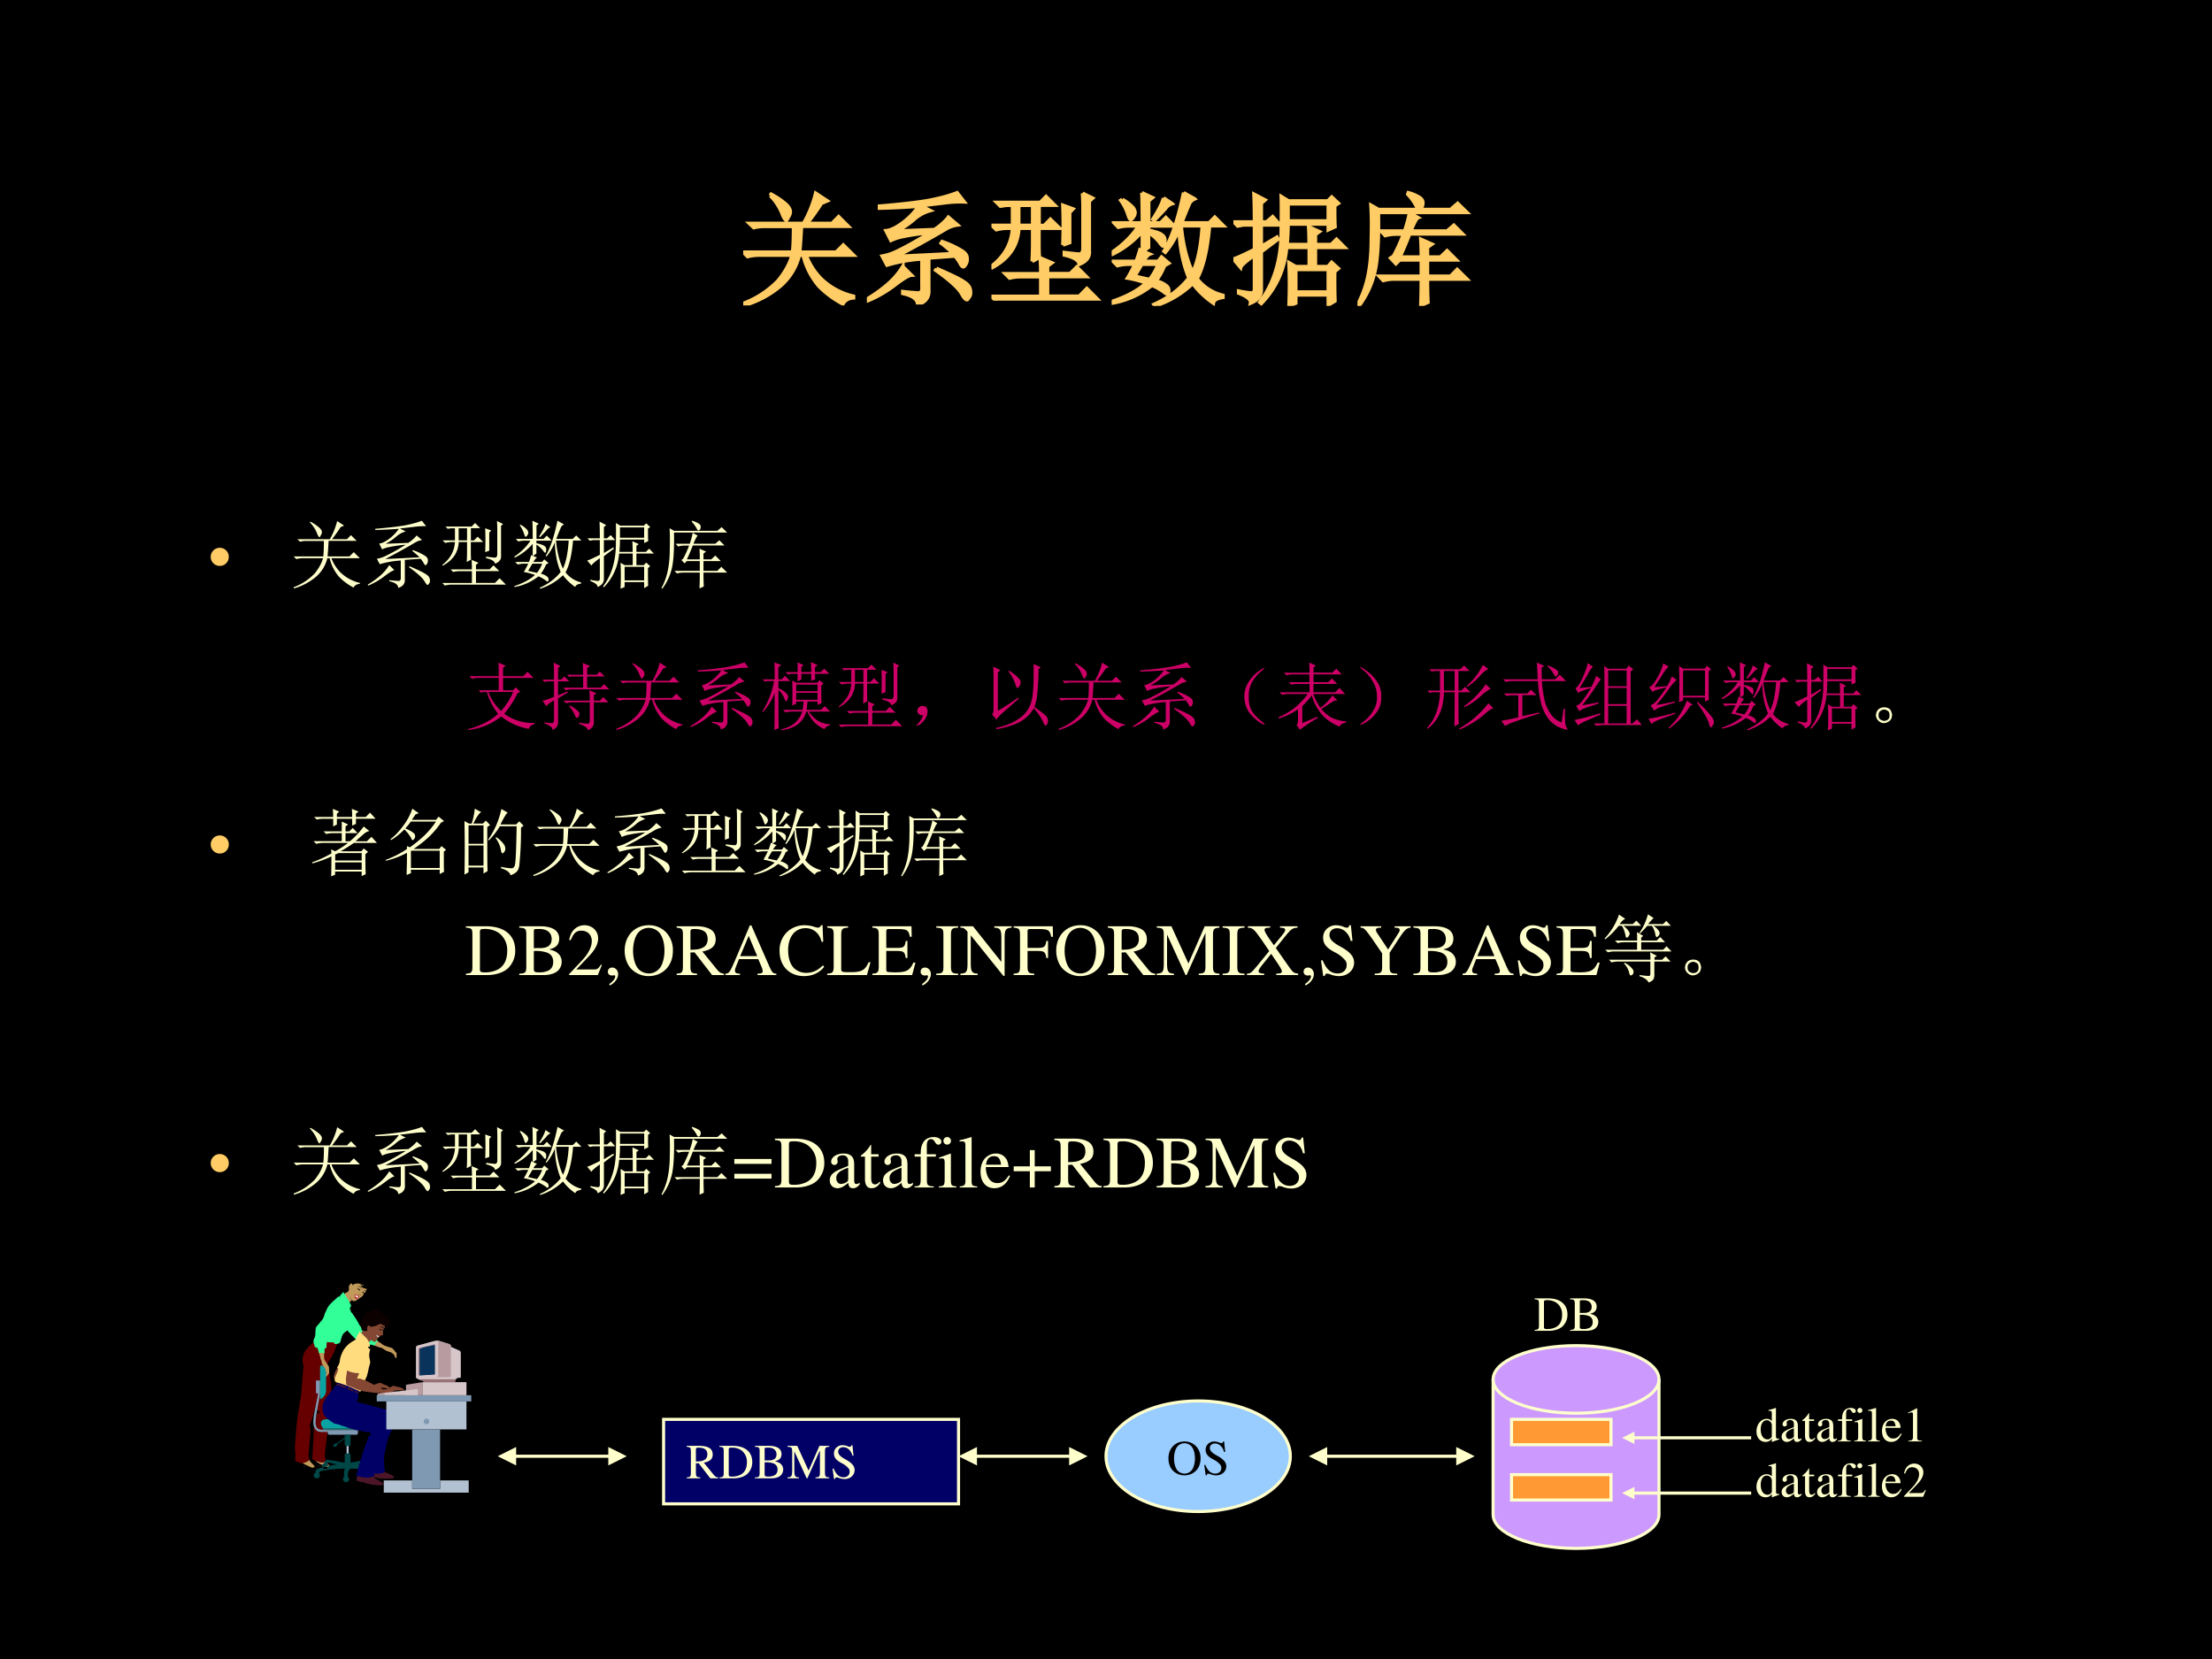 <svg xmlns="http://www.w3.org/2000/svg" xmlns:xlink="http://www.w3.org/1999/xlink" width="960" height="720" viewBox="0 0 720 540"><rect x="0" y="0" width="720" height="540" fill="#808080" stroke="none"/><g data-name="P"><clipPath id="a"><path fill-rule="evenodd" d="M0 540h720V0H0Z"/></clipPath><g clip-path="url(#a)"><path fill-rule="evenodd" d="M0 540h720V0H0Z"/></g></g><g data-name="P"><symbol id="b"><path d="m.219.895.008.011A.645.645 0 0 0 .344.828C.37.805.383.783.383.762A.08.08 0 0 0 .367.719C.36.703.354.695.352.695.342.695.329.714.316.75A.43.43 0 0 1 .22.895m.254-.25A6.435 6.435 0 0 0 .46.434h.297l.058.058L.898.41H.512A.54.54 0 0 1 .637.215a.557.557 0 0 1 .261-.14V.062C.857.06.828.042.812.012a.79.79 0 0 0-.195.144.599.599 0 0 0-.129.254H.457A.485.485 0 0 0 .305.16.803.803 0 0 0 .004 0L0 .016a.77.77 0 0 1 .285.187c.057.07.095.14.113.207h-.27A.355.355 0 0 1 .036.398L0 .434h.402C.408.49.41.56.41.644H.18A.355.355 0 0 1 .086.634L.05.668h.441A.936.936 0 0 1 .59.914L.684.852.637.832A2.015 2.015 0 0 0 .52.668h.203l.054.055.078-.078H.473Z"/></symbol><symbol id="c"><path d="M.719.395.504.379V.12C.509.06.479.018.414 0c0 .042-.04.072-.121.09v.015A1.55 1.55 0 0 1 .422.094c.02 0 .03.018.027.054v.223a1.27 1.27 0 0 1-.285-.05L.125.394A.45.45 0 0 1 .258.44c.062.03.148.077.258.145a1.762 1.762 0 0 1-.22-.031.391.391 0 0 1-.1-.032l-.04.079C.193.604.237.625.29.664a.597.597 0 0 1 .133.137 5.59 5.59 0 0 0-.32-.016v.016c.156.013.283.027.382.043.1.018.183.04.25.066L.793.836a.935.935 0 0 1-.16-.008L.437.805l.079-.04A.329.329 0 0 1 .379.688a.686.686 0 0 0-.137-.09L.551.61C.6.643.638.677.664.711L.738.648A.248.248 0 0 1 .641.613 7.882 7.882 0 0 0 .238.391l.465.023A.788.788 0 0 1 .605.5l.008.012a.786.786 0 0 0 .153-.07c.033-.019.05-.04.05-.063A.08.08 0 0 0 .801.32C.79.302.779.303.766.324a.41.41 0 0 1-.047.07M.566.294C.69.241.764.204.793.183.824.164.841.14.843.114.847.09.844.072.833.06.824.046.819.039.816.039.803.04.79.055.773.086.747.133.676.198.56.28l.007.012M.293.309l.07-.07C.343.238.3.213.234.163A.961.961 0 0 0 .008.031L0 .043C.057.077.112.116.164.16A.613.613 0 0 1 .293.31Z"/></symbol><symbol id="d"><path d="M.332.32c.003.06.004.108.004.145V.59H.223C.217.452.146.345.008.27L0 .28C.107.362.164.465.172.59h-.04A.355.355 0 0 1 .04.578L.004.613h.168v.164h-.05L.073.77.043.8h.355l.047.048.07-.07H.388V.612H.43l.05.051L.555.59H.387V.465c0-.052.001-.09.004-.113L.332.32m-.11.457V.613h.114v.164H.223M.582.453a4.048 4.048 0 0 1 0 .324l.082-.03L.637.718V.473L.582.453m.16.422.082-.04L.797.81V.406C.802.356.775.32.715.296.712.329.672.354.594.372v.02C.66.383.704.379.719.379c.018.003.027.02.027.05v.325c0 .034-.001.074-.004.121M.402.219C.402.258.401.3.398.348l.094-.04L.457.282V.22h.184l.054.054.078-.078H.457v-.16h.258l.062.063.086-.086H.13A.355.355 0 0 1 .035 0L0 .035h.402v.16h-.16A.355.355 0 0 1 .148.184L.113.219h.29Z"/></symbol><symbol id="e"><path d="M.246.34A4.838 4.838 0 0 1 .188.242l.12-.027a.441.441 0 0 1 .07.125H.247m-.16.527a.345.345 0 0 0 .09-.07C.186.78.19.77.19.762a.063.063 0 0 0-.015-.04C.168.71.16.704.156.704c-.008 0-.015.013-.023.04a.41.41 0 0 1-.059.116l.012.008M.422.88l.07-.047A.098.098 0 0 1 .438.793a2.17 2.17 0 0 0-.09-.094L.336.707c.05.078.078.135.086.172M.246.922l.086-.04L.301.856v-.18h.097L.441.72.508.652H.3V.617C.36.604.397.591.41.578A.049.049 0 0 0 .433.535.168.168 0 0 0 .43.504C.427.494.423.488.418.488S.404.498.391.516A.348.348 0 0 1 .3.598V.477L.254.445.309.422C.296.417.279.397.258.363h.12l.028.035.059-.05L.43.328A.5.5 0 0 0 .36.203.188.188 0 0 0 .44.168.049.049 0 0 0 .465.125C.465.107.46.098.453.098S.436.103.426.113a.5.5 0 0 1-.098.055.723.723 0 0 0-.324-.145L0 .035c.12.04.214.09.281.152a.874.874 0 0 1-.152.04C.139.242.16.28.19.34h-.05A.355.355 0 0 1 .047.328L.012.363h.187C.21.39.22.421.23.457L.25.449v.16A.76.76 0 0 0 .008.422L0 .434C.096.5.17.574.219.652h-.07A.355.355 0 0 1 .054.641L.02.676h.23C.25.77.249.852.246.922m.32-.27C.58.502.611.375.66.273c.042.089.068.215.078.38H.566m.02.269.09-.05A.083.083 0 0 1 .629.823 3.654 3.654 0 0 1 .57.676h.223L.84.723l.07-.07H.797C.78.46.747.315.695.222A.378.378 0 0 1 .906.086V.07C.856.062.831.047.828.023a.706.706 0 0 0-.168.16A.787.787 0 0 0 .352 0L.344.012c.12.054.215.126.285.215C.579.349.553.483.55.629A.687.687 0 0 0 .437.437L.426.446c.062.104.116.263.16.477Z"/></symbol><symbol id="f"><path d="M.453 0a3.962 3.962 0 0 1 0 .352L.508.32h.11v.157H.433A.725.725 0 0 0 .227.02L.215.03c.057.076.1.16.129.254C.375.382.39.492.39.617c.002.128.002.219 0 .274L.449.855h.32l.032.032.054-.051-.03-.02c0-.078 0-.135.003-.171L.773.62v.047H.445C.445.618.443.562.437.5h.18c0 .05-.001.098-.004.145L.7.605.668.582V.5h.129L.84.543.906.477H.668V.32H.77L.8.355l.055-.05L.825.28A5.7 5.7 0 0 1 .827.04L.773.008V.09H.508V.023L.453 0M.445.832v-.14h.328v.14H.445M.508.297V.113h.265v.184H.508M.227.484.355.56.363.543.227.441V.125C.224.078.195.045.14.023.146.05.113.077.043.105v.016A.893.893 0 0 1 .148.105c.016.003.024.013.024.032v.277C.099.362.062.328.059.313L0 .383C.016.385.073.41.172.46v.2h-.09L.035.651.004.684h.168C.172.79.17.866.168.91l.09-.047L.227.836V.684H.27l.05.043L.38.66H.227V.484Z"/></symbol><symbol id="g"><path d="M.57.219C.57.133.572.07.574.03L.516.004C.518.059.52.13.52.219H.3A.34.34 0 0 1 .21.207L.177.242H.52v.133H.344L.313.344.27.39l.023.015c.029.052.056.112.082.18H.316a.34.34 0 0 1-.09-.012L.192.61h.192c.02.06.034.11.039.149l.07-.04C.482.715.462.679.434.61H.73l.055.047.07-.07h-.43A2.753 2.753 0 0 0 .345.398H.52C.52.464.518.512.516.543l.09-.04L.57.478V.398h.106L.73.45.805.375H.57V.242h.188l.054.055.079-.078H.57M0 .008a.873.873 0 0 1 .09.258c.015.08.023.174.023.28C.116.657.115.748.11.82L.172.785h.586l.058.05.075-.073H.17C.175.514.162.344.134.25A.744.744 0 0 0 .012 0L0 .008m.414.914A.322.322 0 0 0 .512.879C.527.866.534.852.532.836A.057.057 0 0 0 .52.8C.512.793.505.789.5.789.495.79.488.797.48.812A.446.446 0 0 1 .41.91l.004.012Z"/></symbol><use xlink:href="#b" fill="#fc6" transform="matrix(39.96 0 0 -39.96 241.925 99.422)"/><use xlink:href="#c" fill="#fc6" transform="matrix(39.96 0 0 -39.96 282.161 99.11)"/><use xlink:href="#d" fill="#fc6" transform="matrix(39.96 0 0 -39.96 322.71 97.861)"/><use xlink:href="#e" fill="#fc6" transform="matrix(39.96 0 0 -39.96 361.853 99.578)"/><use xlink:href="#f" fill="#fc6" transform="matrix(39.96 0 0 -39.96 401.465 99.578)"/><use xlink:href="#g" fill="#fc6" transform="matrix(39.96 0 0 -39.96 441.857 99.578)"/><use xlink:href="#b" fill="none" stroke="#fc6" stroke-miterlimit="10" stroke-width=".029" transform="matrix(39.96 0 0 -39.96 241.925 99.422)"/><use xlink:href="#c" fill="none" stroke="#fc6" stroke-miterlimit="10" stroke-width=".029" transform="matrix(39.96 0 0 -39.96 282.161 99.11)"/><use xlink:href="#d" fill="none" stroke="#fc6" stroke-miterlimit="10" stroke-width=".029" transform="matrix(39.96 0 0 -39.96 322.71 97.861)"/><use xlink:href="#e" fill="none" stroke="#fc6" stroke-miterlimit="10" stroke-width=".029" transform="matrix(39.96 0 0 -39.96 361.853 99.578)"/><use xlink:href="#f" fill="none" stroke="#fc6" stroke-miterlimit="10" stroke-width=".029" transform="matrix(39.96 0 0 -39.96 401.465 99.578)"/><use xlink:href="#g" fill="none" stroke="#fc6" stroke-miterlimit="10" stroke-width=".029" transform="matrix(39.96 0 0 -39.96 441.857 99.578)"/><symbol id="h"><path d="M-2147483500-2147483500Z"/></symbol><use xlink:href="#h" fill="#fc6" transform="matrix(39.96 0 0 -39.96 85813440000 -85813440000)"/></g><g data-name="P"><symbol id="i"><path d="M.123.245A.117.117 0 0 0 .209.21.117.117 0 0 0 .245.123.118.118 0 0 0 .21.036.118.118 0 0 0 .123 0a.12.12 0 0 0-.087.036A.12.12 0 0 0 0 .123c0 .033.012.062.036.086a.117.117 0 0 0 .087.036Z"/></symbol><use xlink:href="#i" fill="#fc6" transform="matrix(24 0 0 -24 68.585 184.198)"/><use xlink:href="#b" fill="#ffc" transform="matrix(24 0 0 -24 95.585 191.534)"/><use xlink:href="#c" fill="#ffc" transform="matrix(24 0 0 -24 119.678 191.346)"/><use xlink:href="#d" fill="#ffc" transform="matrix(24 0 0 -24 143.96 190.596)"/><use xlink:href="#e" fill="#ffc" transform="matrix(24 0 0 -24 167.397 191.627)"/><use xlink:href="#f" fill="#ffc" transform="matrix(24 0 0 -24 191.116 191.627)"/><use xlink:href="#g" fill="#ffc" transform="matrix(24 0 0 -24 215.303 191.627)"/><symbol id="j"><path d="M-2147483500-2147483500Z"/></symbol><use xlink:href="#j" fill="#ffc" transform="matrix(24 0 0 -24 51539605000 -51539605000)"/></g><use xlink:href="#j" fill="#ffc" data-name="P" transform="matrix(8.04 0 0 -8.04 17265767000 -17265767000)"/><g data-name="P"><use xlink:href="#j" fill="#ffc" transform="matrix(24 0 0 -24 51539605000 -51539605000)"/><use xlink:href="#j" fill="#ffc" transform="matrix(24 0 0 -24 51539605000 -51539605000)"/><use xlink:href="#j" fill="#ffc" transform="matrix(24 0 0 -24 51539605000 -51539605000)"/><use xlink:href="#j" fill="#ffc" transform="matrix(24 0 0 -24 51539605000 -51539605000)"/><use xlink:href="#j" fill="#ffc" transform="matrix(24 0 0 -24 51539605000 -51539605000)"/><use xlink:href="#j" fill="#ffc" transform="matrix(24 0 0 -24 51539605000 -51539605000)"/><use xlink:href="#j" fill="#ffc" transform="matrix(24 0 0 -24 51539605000 -51539605000)"/><use xlink:href="#j" fill="#ffc" transform="matrix(24 0 0 -24 51539605000 -51539605000)"/><use xlink:href="#j" fill="#ffc" transform="matrix(24 0 0 -24 51539605000 -51539605000)"/><use xlink:href="#j" fill="#ffc" transform="matrix(24 0 0 -24 51539605000 -51539605000)"/><use xlink:href="#j" fill="#ffc" transform="matrix(24 0 0 -24 51539605000 -51539605000)"/><use xlink:href="#j" fill="#ffc" transform="matrix(24 0 0 -24 51539605000 -51539605000)"/><use xlink:href="#j" fill="#ffc" transform="matrix(24 0 0 -24 51539605000 -51539605000)"/><use xlink:href="#j" fill="#ffc" transform="matrix(24 0 0 -24 51539605000 -51539605000)"/><symbol id="k"><path d="M.672.496A1.334 1.334 0 0 0 .492.22a.678.678 0 0 1 .41-.125V.078C.861.07.836.05.828.016a.784.784 0 0 0-.375.168A.875.875 0 0 0 .003 0L0 .012C.161.05.298.12.41.219a.844.844 0 0 0-.152.297H.223L.176.508.145.539h.273v.168h-.27A.355.355 0 0 1 .055.695L.02.73h.398c0 .092-.001.153-.004.184L.512.871.477.844V.73H.75l.059.06L.89.706H.477V.539h.136l.035.04.063-.06L.67.497M.45.258a.96.96 0 0 1 .164.258H.277A.697.697 0 0 1 .45.258Z"/></symbol><symbol id="l"><path d="M.14.004C.144.035.108.065.032.094v.015A.42.42 0 0 1 .137.098C.152.098.16.113.16.145v.261A.414.414 0 0 1 .055.328L.004.402c.018 0 .07.017.156.051v.211H.078L.031.656 0 .687h.16C.16.771.16.848.156.918l.09-.047L.215.844V.688h.043L.3.73.367.664H.215V.473L.34.527.348.512.215.434V.102C.212.057.188.025.14.004m.414.75c0 .07-.002.124-.004.16L.648.871.61.844v-.09h.13L.78.797.848.73H.609V.578h.184L.84.625l.07-.07H.414A.355.355 0 0 1 .32.543L.285.578h.27V.73H.402L.367.723l-.031.03h.219M.367.325l.008.012A.454.454 0 0 0 .48.266C.501.247.51.229.504.21A.058.058 0 0 0 .477.17C.464.162.452.175.44.212a.397.397 0 0 1-.074.113m.278.078C.645.447.643.493.64.543L.738.5.7.477V.402h.082L.828.45l.07-.07H.7V.098C.697.053.67.02.617 0 .62.031.581.06.5.086v.016C.56.094.599.09.617.09c.018 0 .028.017.028.05V.38H.418A.355.355 0 0 1 .324.367L.29.402h.356Z"/></symbol><symbol id="m"><path d="M.164.004c.003.088.004.255.004.5a.837.837 0 0 0-.16-.258L0 .254C.08.382.134.52.16.668H.07L.035.66.004.691h.164c0 .118-.001.194-.004.23L.258.884.218.855V.691h.044l.047.047.07-.07h-.16V.57A.32.32 0 0 0 .329.5C.343.484.351.469.351.453A.092.092 0 0 0 .34.414C.335.401.33.394.324.394.316.395.307.41.297.438a.324.324 0 0 1-.078.11c0-.271.001-.444.004-.52L.164.004m.5.785C.664.833.663.88.66.926L.75.883.715.855V.79h.078L.84.836l.07-.07H.715C.715.737.716.712.719.69L.664.671v.095H.531V.69L.477.664C.479.695.48.73.48.766H.383L.348.758.316.789H.48c0 .037 0 .08-.003.133l.086-.04L.53.86V.79h.133M.406.336a4.898 4.898 0 0 1 0 .34L.461.645h.285L.777.68.832.633.801.609C.8.477.802.396.805.367L.75.344V.39H.613A2.414 2.414 0 0 0 .602.277h.195l.05.051.075-.074h-.29a.466.466 0 0 1 .11-.117.36.36 0 0 1 .176-.055V.066a.096.096 0 0 1-.074-.05.416.416 0 0 0-.23.238H.597C.556.108.443.024.258 0L.254.012c.086.02.15.052.195.093a.378.378 0 0 1 .094.149H.41A.355.355 0 0 1 .316.242L.281.277h.266c.005.026.009.064.012.114H.46V.359L.406.336M.461.62v-.09H.75v.09H.46m0-.113V.414h.29v.094H.46Z"/></symbol><symbol id="n"><path d="M.055.061A.218.218 0 0 1 .094.14C.07.14.054.143.043.151A.071.071 0 0 0 .02.182a.08.08 0 0 0 0 .035C.022.23.03.242.047.253.062.266.082.27.105.264.13.26.143.25.148.234a.104.104 0 0 0 .008-.04.23.23 0 0 0-.011-.062A.247.247 0 0 0 .09.049C.064.021.042.005.023.003.008 0 0 0 0 .003a.249.249 0 0 1 .055.059Z"/></symbol><symbol id="o"><path d="M.078.25C.13.276.221.335.352.426L.363.414.153.23A.555.555 0 0 1 .058.13L0 .199c.013.016.02.038.02.067v.386C.02.73.018.796.016.848L.113.8.078.77V.25m.156.543C.336.723.387.672.387.641.387.612.38.59.367.578.357.565.35.558.344.558c-.01 0-.02.018-.028.051a.573.573 0 0 1-.093.172l.011.012m.329.09L.66.84.63.813A3.908 3.908 0 0 0 .613.483.655.655 0 0 0 .574.301C.634.259.68.225.711.199.742.173.758.146.758.117.758.091.753.073.742.062.734.052.73.048.727.048.717.047.704.065.69.102a.753.753 0 0 1-.125.18A.49.49 0 0 0 .36.09 1.075 1.075 0 0 0 .06 0L.05.016C.124.03.19.052.25.078.31.104.366.14.418.184A.4.4 0 0 1 .531.37C.557.45.568.62.562.883Z"/></symbol><symbol id="p"><path d="M.224.06C.266.029.284.01.279.005.273 0 .249.012.204.04a.693.693 0 0 0-.128.121.365.365 0 0 0-.07.196.352.352 0 0 0 .05.215c.04.065.085.116.137.152.054.039.082.055.082.047C.277.766.26.749.224.72a.627.627 0 0 1-.11-.13.395.395 0 0 1-.05-.21c0-.087.017-.154.05-.204A.594.594 0 0 1 .225.06Z"/></symbol><symbol id="q"><path d="m.324.09.203.086L.535.16A2.019 2.019 0 0 1 .293 0L.246.063c.013.01.02.03.02.062v.152A.904.904 0 0 0 .004.152L0 .168a.997.997 0 0 1 .234.14C.297.362.352.42.398.485H.145A.355.355 0 0 1 .05.473L.016.508h.406V.62H.27A.355.355 0 0 1 .176.61L.14.645h.28V.75H.204A.355.355 0 0 1 .11.738L.074.773h.348C.422.823.42.868.418.91l.09-.039L.477.844v-.07H.73l.055.054L.86.75H.477V.645h.199l.05.05.07-.074h-.32V.508H.77l.058.058.078-.082H.473A.914.914 0 0 1 .57.297a.75.75 0 0 1 .164.168L.801.398.76.395A8.691 8.691 0 0 1 .583.28a.497.497 0 0 1 .14-.117.562.562 0 0 1 .196-.05V.097C.876.092.846.074.828.043A.665.665 0 0 0 .613.18a.684.684 0 0 0-.16.285A1.093 1.093 0 0 0 .324.32V.09Z"/></symbol><symbol id="r"><path d="M.219.168a.503.503 0 0 0-.14-.129C.028.01.002 0 0 .008c0 .005.02.022.059.05a.479.479 0 0 1 .113.13c.042.062.06.134.055.214a.384.384 0 0 1-.063.2A.549.549 0 0 1 .06.73C.019.762 0 .78 0 .785.003.793.027.78.074.746A.542.542 0 0 0 .22.602.342.342 0 0 0 .285.379.325.325 0 0 0 .22.168Z"/></symbol><symbol id="s"><path d="M.758.875.832.82a.357.357 0 0 1-.11-.09A1.013 1.013 0 0 0 .548.578L.539.59a.932.932 0 0 1 .219.285M.797.613.863.551A.551.551 0 0 1 .73.453.962.962 0 0 0 .508.301L.5.313a1.206 1.206 0 0 1 .297.3M.832.355l.07-.07C.876.283.837.258.785.211a.982.982 0 0 0-.18-.129A.797.797 0 0 0 .441 0L.434.012a1.258 1.258 0 0 1 .398.343M.23.793V.527h.145v.266H.23M.371.039c.003.083.004.238.004.465H.23C.225.283.151.117.008.008L0 .02c.11.117.168.278.176.484H.082L.035.496.004.527h.172v.266H.109L.063.785.03.816h.422l.05.051.075-.074H.426V.527h.039l.05.051L.59.504H.426c0-.237.001-.38.004-.43L.37.04Z"/></symbol><symbol id="t"><path d="m.285.184.227.05L.516.22A7.722 7.722 0 0 1 .172.105C.104.082.065.063.055.047L0 .12c.083.016.16.031.23.047v.3H.164A.355.355 0 0 1 .07.458L.035.492h.317l.05.051.075-.074H.285V.184M.633.87a.442.442 0 0 0 .105-.05C.762.806.772.79.77.772.77.755.766.743.758.734.75.727.743.723.738.723c-.01 0-.02.01-.027.03A.401.401 0 0 1 .625.86l.008.012M.547.84C.547.78.548.728.55.684h.18l.062.062L.879.66H.55C.56.527.578.424.6.352A.596.596 0 0 1 .689.188a.329.329 0 0 1 .128-.09l.028.187h.02a1.342 1.342 0 0 1 .003-.2.235.235 0 0 1 .028-.073C.9.004.897 0 .887 0A.43.43 0 0 0 .66.121a.574.574 0 0 0-.11.203A1.325 1.325 0 0 0 .497.66H.152A.355.355 0 0 1 .06.648L.023.684h.47L.483.91.582.867.547.84Z"/></symbol><symbol id="u"><path d="M.105.281c.1.016.172.029.22.04L.327.304a4.358 4.358 0 0 1-.14-.047.412.412 0 0 1-.122-.055l-.043.07a.166.166 0 0 1 .079.063C.13.37.17.428.222.512A.56.56 0 0 1 .118.48a.463.463 0 0 1-.07-.03L.012.515C.038.52.07.566.109.652c.04.089.063.155.07.2L.25.805A.409.409 0 0 1 .18.699 4.632 4.632 0 0 0 .07.516L.23.53c.027.05.047.1.063.149L.359.633a.908.908 0 0 1-.078-.11A2.879 2.879 0 0 0 .105.281M0 .082a2.627 2.627 0 0 1 .344.09l.008-.02a2.151 2.151 0 0 1-.164-.07.622.622 0 0 1-.141-.074L0 .082m.457.672V.539h.25v.215h-.25m0-.238v-.22h.25v.22h-.25m0-.243V.035h.25v.238h-.25m-.05.313c0 .107-.002.182-.005.227L.457.776h.246L.734.82.797.77.762.738V.035h.027L.848.09.914.012H.391A.355.355 0 0 1 .297 0L.262.035h.144v.55Z"/></symbol><symbol id="v"><path d="M.25.574c.026.04.048.084.066.133L.383.66A.67.67 0 0 1 .266.523 2.223 2.223 0 0 0 .106.32c.062.008.145.024.25.047L.358.352A2.413 2.413 0 0 1 .172.293a.24.24 0 0 1-.094-.05l-.05.073c.02.006.044.021.07.047.026.026.074.09.144.192a.628.628 0 0 1-.12-.028.179.179 0 0 1-.071-.03l-.04.07c.027 0 .06.037.102.113A.713.713 0 0 1 .2.883L.273.84A.457.457 0 0 1 .195.742a3.171 3.171 0 0 0-.117-.18L.25.575M0 .133c.076.01.197.038.363.082L.367.203a7.188 7.188 0 0 0-.191-.07C.092.102.048.077.043.059L0 .133m.469.656V.445h.297V.79H.469m.05-.41L.599.324.563.304A1.016 1.016 0 0 0 .28 0L.273.012C.388.118.47.24.52.379M.668.363C.746.288.801.23.832.191.866.152.884.121.887.098A.069.069 0 0 0 .87.043C.861.025.853.016.848.016.838.016.828.034.82.07.805.125.75.22.656.355l.012.008M.414.36a7.758 7.758 0 0 1 0 .489L.47.813h.293l.027.039.059-.047L.816.777v-.3C.816.437.818.409.82.39L.766.367v.055H.469V.379L.414.359Z"/></symbol><use xlink:href="#k" fill="#c06" transform="matrix(24 0 0 -24 152.301 237.614)"/><use xlink:href="#l" fill="#c06" transform="matrix(24 0 0 -24 176.489 237.707)"/><use xlink:href="#b" fill="#c06" transform="matrix(24 0 0 -24 200.583 237.614)"/><use xlink:href="#c" fill="#c06" transform="matrix(24 0 0 -24 224.676 237.426)"/><use xlink:href="#m" fill="#c06" transform="matrix(24 0 0 -24 248.114 237.707)"/><use xlink:href="#d" fill="#c06" transform="matrix(24 0 0 -24 272.958 236.676)"/><use xlink:href="#n" fill="#c06" transform="matrix(24 0 0 -24 298.176 236.176)"/><use xlink:href="#o" fill="#c06" transform="matrix(24 0 0 -24 322.926 237.332)"/><use xlink:href="#b" fill="#c06" transform="matrix(24 0 0 -24 344.583 237.614)"/><use xlink:href="#c" fill="#c06" transform="matrix(24 0 0 -24 368.676 237.426)"/><use xlink:href="#p" fill="#c06" transform="matrix(24 0 0 -24 404.926 235.957)"/><use xlink:href="#q" fill="#c06" transform="matrix(24 0 0 -24 416.114 237.52)"/><use xlink:href="#r" fill="#c06" transform="matrix(24 0 0 -24 442.739 236.02)"/><use xlink:href="#s" fill="#c06" transform="matrix(24 0 0 -24 464.489 237.426)"/><use xlink:href="#t" fill="#c06" transform="matrix(24 0 0 -24 488.676 237.52)"/><use xlink:href="#u" fill="#c06" transform="matrix(24 0 0 -24 512.489 236.301)"/><use xlink:href="#v" fill="#c06" transform="matrix(24 0 0 -24 536.582 237.145)"/><use xlink:href="#e" fill="#c06" transform="matrix(24 0 0 -24 560.395 237.707)"/><use xlink:href="#f" fill="#c06" transform="matrix(24 0 0 -24 584.114 237.707)"/><symbol id="w"><path d="M.164.203A.07.07 0 0 0 .207.156.15.15 0 0 0 .219.11.215.215 0 0 0 .21.066.083.083 0 0 0 .17.02.111.111 0 0 0 .106 0C.08 0 .056.01.035.031A.111.111 0 0 0 0 .098c0 .026.005.048.016.066.013.02.028.034.046.04a.123.123 0 0 0 .047.01.16.16 0 0 0 .055-.01M.16.046C.178.06.186.08.184.109c0 .032-.01.051-.028.059A.099.099 0 0 1 .11.184a.09.09 0 0 1-.05-.02C.043.154.035.134.035.105c0-.028.01-.048.027-.058A.12.12 0 0 1 .11.03c.016 0 .033.005.051.016Z"/></symbol><use xlink:href="#w" fill="#ffc" transform="matrix(24 0 0 -24 610.621 235.364)"/><use xlink:href="#j" fill="#ffc" transform="matrix(24 0 0 -24 51539605000 -51539605000)"/></g><use xlink:href="#j" fill="#ffc" data-name="P" transform="matrix(9 0 0 -9 19327350000 -19327350000)"/><g data-name="P"><use xlink:href="#i" fill="#fc6" transform="matrix(24.024 0 0 -24.024 68.586 277.823)"/><use xlink:href="#j" fill="#ffc" transform="matrix(24.024 0 0 -24.024 51591145000 -51591145000)"/><symbol id="x"><path d="M.594.781v-.07L.543.688V.78H.336V.703L.286.676V.78h-.13A.355.355 0 0 1 .063.77L.027.805h.258c0 .041-.001.078-.004.11L.367.878.336.848V.805h.207c0 .036-.001.073-.004.11L.63.878.594.852V.805h.133l.058.058L.86.781H.594M.313.191V.09h.359V.19h-.36m.41.11c0-.146.002-.236.005-.27L.672.004v.062h-.36V.023L.259 0C.26.052.262.142.262.27.178.23.092.2.004.176L0 .19c.089.032.176.072.262.121a.53.53 0 0 1-.004.055L.312.34C.37.37.428.409.488.453h-.34A.355.355 0 0 1 .055.441L.02.477h.382v.109H.285A.355.355 0 0 1 .191.574L.156.61h.246v.133L.488.703.453.676V.609h.05l.048.047.066-.07H.453v-.11h.059a1.035 1.035 0 0 1 .187.2L.777.613C.751.611.723.595.691.566A2.547 2.547 0 0 1 .59.476h.152l.063.06.074-.083H.566A2.262 2.262 0 0 0 .386.34h.282l.031.039.059-.047L.723.301M.313.297V.215h.359v.101H.359L.313.296Z"/></symbol><symbol id="y"><path d="M.75.707A1.192 1.192 0 0 0 .562.492 1.647 1.647 0 0 0 .38.352h.348l.03.039L.82.34.79.316V.168c0-.04 0-.08.003-.125L.734.012V.07h-.39V.023L.285 0 .29.18V.3A1.152 1.152 0 0 0 .004.192L0 .203c.112.042.208.091.29.149V.39L.331.375c.06.042.122.092.188.152.065.063.12.128.164.196h-.34a.913.913 0 0 0-.266-.25L.066.484c.06.045.118.105.172.18a.788.788 0 0 1 .125.234L.45.836.406.82a2.931 2.931 0 0 0-.05-.074h.328L.719.79.793.73.75.707M.262.633C.348.596.393.566.398.543.404.523.401.505.391.493.383.478.375.472.367.472S.353.482.347.5A.495.495 0 0 1 .25.621l.012.012M.344.328V.094h.39v.234h-.39Z"/></symbol><symbol id="z"><path d="M.055.676v-.25h.203v.25H.055m0-.274V.13h.203v.273H.055m.254.25c0-.304 0-.504.004-.597L.258.023v.082H.055V.04L0 .008a17.08 17.08 0 0 1 0 .726L.059.7h.039A.98.98 0 0 1 .14.902L.227.855C.2.842.165.79.12.7H.25l.04.04.058-.06-.04-.027M.5.898l.086-.05C.566.835.533.78.488.688H.7L.742.73.801.672.766.645a4.532 4.532 0 0 0-.024-.52C.734.085.722.059.703.043A.213.213 0 0 0 .625 0C.612.042.569.073.496.094v.02a.82.82 0 0 1 .14-.02c.03 0 .046.022.051.066.008.044.015.212.02.504H.48A1.06 1.06 0 0 0 .332.473L.32.48A1.113 1.113 0 0 1 .5.898M.43.516A.375.375 0 0 0 .54.41.12.12 0 0 0 .554.363.073.073 0 0 0 .539.316C.53.303.521.296.516.296c-.01 0-.019.02-.024.056a.383.383 0 0 1-.07.152L.43.516Z"/></symbol><use xlink:href="#x" fill="#ffc" transform="matrix(24.024 0 0 -24.024 101.584 285.26)"/><use xlink:href="#y" fill="#ffc" transform="matrix(24.024 0 0 -24.024 125.49 284.79)"/><use xlink:href="#z" fill="#ffc" transform="matrix(24.024 0 0 -24.024 151.18 284.885)"/><use xlink:href="#b" fill="#ffc" transform="matrix(24.024 0 0 -24.024 173.584 285.166)"/><use xlink:href="#c" fill="#ffc" transform="matrix(24.024 0 0 -24.024 197.678 284.978)"/><use xlink:href="#d" fill="#ffc" transform="matrix(24.024 0 0 -24.024 221.96 284.228)"/><use xlink:href="#e" fill="#ffc" transform="matrix(24.024 0 0 -24.024 245.396 285.26)"/><use xlink:href="#f" fill="#ffc" transform="matrix(24.024 0 0 -24.024 269.115 285.26)"/><use xlink:href="#g" fill="#ffc" transform="matrix(24.024 0 0 -24.024 293.302 285.26)"/><use xlink:href="#j" fill="#ffc" transform="matrix(24.024 0 0 -24.024 51591145000 -51591145000)"/></g><g fill="#ffc" data-name="P" transform="matrix(24 0 0 -24 51539605000 -51539605000)"><use xlink:href="#j"/><use xlink:href="#j"/></g><g data-name="P"><symbol id="A"><path d="M0 0h.284C.4 0 .505.033.567.089a.328.328 0 0 1 .102.245c0 .09-.029.168-.085.223C.516.626.407.662.27.662H0V.643C.079.636.087.628.088.553V.109C.087.036.075.024 0 .019V0m.19.586c0 .031.01.039.052.039a.335.335 0 0 0 .199-.05A.286.286 0 0 0 .56.327C.56.209.519.125.438.078A.376.376 0 0 0 .242.037C.202.037.19.046.19.078v.508Z"/></symbol><symbol id="B"><path d="M0 .643C.084.638.095.628.096.553V.109C.095.034.082.022 0 .019V0h.334C.411 0 .483.021.52.055A.166.166 0 0 1 .576.18a.15.15 0 0 1-.049.113C.497.32.47.332.405.348c.052.013.073.023.097.044.025.022.04.058.04.1 0 .112-.09.17-.262.17H0V.643M.198.326A.467.467 0 0 0 .377.305C.434.282.461.241.461.179.461.125.44.086.4.063A.276.276 0 0 0 .261.037C.212.037.198.046.198.078v.248m0 .039v.23C.199.617.203.623.22.624l.044.001C.375.628.44.577.44.488.44.409.389.367.293.366L.198.365Z"/></symbol><symbol id="C"><path d="M.445.137.432.142C.395.084.384.077.337.076H.098l.168.176c.089.093.128.169.128.247 0 .1-.081.177-.185.177A.195.195 0 0 1 .065.614C.033.58.018.548.001.477L.022.472c.04.098.075.13.145.13.085 0 .141-.057.141-.141C.308.382.262.29.178.201L0 .012V0h.39l.055.137Z"/></symbol><symbol id="D"><path d="M.027 0c.067.033.112.094.112.154 0 .05-.035.089-.08.089C.024.243 0 .22 0 .186 0 .154.022.135.059.135l.02.002.007.002A.014.014 0 0 0 .1.125C.1.093.072.056.018.019L.027 0Z"/></symbol><symbol id="E"><path d="M.327.69C.136.69 0 .547 0 .345 0 .251.032.159.086.102A.327.327 0 0 1 .321 0c.197 0 .333.139.333.341A.352.352 0 0 1 .57.585.32.32 0 0 1 .327.69m0-.036a.194.194 0 0 0 .128-.05C.509.555.54.461.54.342a.513.513 0 0 0-.033-.18.204.204 0 0 0-.049-.073.182.182 0 0 0-.133-.053.196.196 0 0 0-.127.049C.147.131.114.232.114.343c0 .102.028.199.07.246a.188.188 0 0 0 .143.065Z"/></symbol><symbol id="F"><path d="M.642.019C.604.022.584.032.555.066L.349.319C.476.344.53.394.53.486c0 .043-.013.08-.039.109C.453.636.369.662.276.662H0V.643C.074.635.084.626.085.553V.12C.084.035.075.025 0 .019V0h.277v.019C.2.024.188.036.187.109v.197l.056.002L.481 0h.161v.019m-.455.57c0 .028.011.036.051.036.125 0 .183-.043.183-.137C.421.438.4.396.364.377.318.351.283.345.187.343v.246Z"/></symbol><symbol id="G"><path d="M.691.019C.646.022.636.032.601.106L.352.674h-.02L.124.183C.06.037.048.021 0 .019V0h.198v.019C.15.019.13.031.13.06c0 .012.003.026.008.039l.046.117h.262L.487.12A.198.198 0 0 0 .506.053C.506.028.489.02.436.019V0h.255v.019m-.49.238.115.275.116-.275H.201Z"/></symbol><symbol id="H"><path d="M.592.465.583.69H.562C.556.669.54.657.52.657a.141.141 0 0 0-.039.008.448.448 0 0 1-.146.025.347.347 0 0 1-.227-.086A.342.342 0 0 1 0 .34C0 .136.133 0 .332 0c.113 0 .213.046.273.127L.587.145C.514.074.447.044.364.044a.24.24 0 0 0-.162.058C.147.151.116.241.116.353c0 .181.093.297.238.297A.21.21 0 0 0 .503.59.249.249 0 0 0 .569.465h.023Z"/></symbol><symbol id="I"><path d="M.282.662H0V.643C.073.638.085.625.087.553V.109C.085.037.072.023 0 .019V0h.538l.048.174H.561C.514.069.471.043.342.039H.275C.198.041.19.044.189.08v.473c.002.073.015.086.093.09v.019Z"/></symbol><symbol id="J"><path d="M.585.169H.557C.509.063.464.038.321.037H.294C.19.04.189.041.189.08v.247h.154C.427.325.44.313.453.231h.023v.232H.453C.441.382.427.37.343.368H.189V.59C.19.62.194.624.222.624h.135C.473.622.493.608.509.519h.025L.531.662H0V.643C.073.638.085.625.087.553V.109C.085.037.072.023 0 .019V0h.54l.045.169Z"/></symbol><symbol id="K"><path d="M0 0h.297v.019C.215.021.201.035.199.109v.444c.002.075.015.087.098.09v.019H0V.643C.085.638.096.628.097.553V.109C.096.033.084.022 0 .019V0Z"/></symbol><symbol id="L"><path d="M.695.673H.46V.654C.54.649.553.632.556.526V.189L.171.673H0V.654C.043.654.057.646.097.599V.158C.095.052.082.035 0 .03V.011h.235V.03C.158.034.143.055.141.158V.55L.583 0H.6v.526C.603.63.616.647.695.654v.019Z"/></symbol><symbol id="M"><path d="M.467.231v.232H.444C.433.384.416.37.334.368H.189V.59C.19.62.193.623.221.624h.136C.473.622.493.608.509.519h.025L.531.662H0V.643C.073.638.085.625.087.553V.12C.086.035.076.024 0 .019V0h.28v.019C.204.022.19.036.189.109v.218h.145C.416.326.432.312.444.231h.023Z"/></symbol><symbol id="N"><path d="M.851.662H.652L.431.157.2.662H.002V.643C.084.639.095.628.097.553V.147C.095.041.082.024 0 .019V0h.235v.019C.158.023.143.044.141.147V.55L.392 0h.014l.256.573V.12C.661.035.65.024.571.019V0h.28v.019C.779.023.766.037.764.109v.444c.002.072.014.085.087.09v.019Z"/></symbol><symbol id="O"><path d="M.686.662H.448V.643C.502.641.518.634.518.611c0-.015-.01-.033-.04-.069L.365.404.323.463C.262.549.238.591.238.613c0 .02.015.028.048.029l.028.001v.019H.012V.643C.077.64.095.625.193.486l.109-.16L.145.133C.056.027.051.023 0 .019V0h.233v.019C.174.023.157.031.157.054c0 .015.015.04.052.086l.119.148.095-.14C.457.097.474.065.474.05.474.032.458.022.424.021L.397.019V0h.297v.019C.641.025.626.035.583.093L.391.367l.146.182c.065.078.085.09.149.094v.019Z"/></symbol><symbol id="P"><path d="M.405.69H.384C.38.668.369.656.352.656a.117.117 0 0 0-.044.012.31.31 0 0 1-.107.022.185.185 0 0 1-.119-.046.16.16 0 0 1-.053-.125c0-.08.044-.136.156-.195A.42.42 0 0 0 .334.207.107.107 0 0 0 .348.148C.348.082.298.036.225.036c-.09 0-.152.055-.202.177H0L.03.001h.022C.053.02.065.034.08.034A.153.153 0 0 0 .127.023.326.326 0 0 1 .245 0c.116 0 .204.079.204.183 0 .082-.055.146-.187.218C.157.458.115.502.115.557c0 .055.042.092.104.092A.168.168 0 0 0 .341.594.228.228 0 0 0 .402.477h.025L.405.69Z"/></symbol><symbol id="Q"><path d="M.681.662H.462V.643C.514.642.531.634.531.61A.069.069 0 0 0 .517.573L.374.347.226.569a.088.088 0 0 0-.017.044c0 .019.014.027.046.029L.28.643v.019H0V.643C.048.641.062.627.162.486L.293.294V.12C.292.032.283.023.192.019V0h.306v.019C.409.021.396.032.395.109v.194l.148.226c.061.088.087.11.138.114v.019Z"/></symbol><use xlink:href="#A" fill="#ffc" transform="matrix(24 0 0 -24 151.654 317.38)"/><use xlink:href="#B" fill="#ffc" transform="matrix(24 0 0 -24 169.006 317.38)"/><use xlink:href="#C" fill="#ffc" transform="matrix(24 0 0 -24 185.23 317.38)"/><use xlink:href="#D" fill="#ffc" transform="matrix(24 0 0 -24 197.854 320.764)"/><use xlink:href="#E" fill="#ffc" transform="matrix(24 0 0 -24 203.326 317.716)"/><use xlink:href="#F" fill="#ffc" transform="matrix(24 0 0 -24 220.246 317.38)"/><use xlink:href="#G" fill="#ffc" transform="matrix(24 0 0 -24 236.11 317.38)"/><use xlink:href="#H" fill="#ffc" transform="matrix(24 0 0 -24 253.75 317.716)"/><use xlink:href="#I" fill="#ffc" transform="matrix(24 0 0 -24 269.278 317.38)"/><use xlink:href="#J" fill="#ffc" transform="matrix(24 0 0 -24 283.942 317.38)"/><use xlink:href="#D" fill="#ffc" transform="matrix(24 0 0 -24 299.662 320.764)"/><use xlink:href="#K" fill="#ffc" transform="matrix(24 0 0 -24 304.75 317.38)"/><use xlink:href="#L" fill="#ffc" transform="matrix(24 0 0 -24 312.598 317.644)"/><use xlink:href="#M" fill="#ffc" transform="matrix(24 0 0 -24 329.926 317.38)"/><use xlink:href="#E" fill="#ffc" transform="matrix(24 0 0 -24 343.798 317.716)"/><use xlink:href="#F" fill="#ffc" transform="matrix(24 0 0 -24 360.598 317.38)"/><use xlink:href="#N" fill="#ffc" transform="matrix(24 0 0 -24 376.486 317.38)"/><use xlink:href="#K" fill="#ffc" transform="matrix(24 0 0 -24 397.966 317.38)"/><use xlink:href="#O" fill="#ffc" transform="matrix(24 0 0 -24 405.886 317.38)"/><use xlink:href="#D" fill="#ffc" transform="matrix(24 0 0 -24 424.318 320.764)"/><use xlink:href="#P" fill="#ffc" transform="matrix(24 0 0 -24 429.982 317.716)"/><use xlink:href="#Q" fill="#ffc" transform="matrix(24 0 0 -24 442.846 317.38)"/><use xlink:href="#B" fill="#ffc" transform="matrix(24 0 0 -24 460.054 317.38)"/><use xlink:href="#G" fill="#ffc" transform="matrix(24 0 0 -24 476.062 317.38)"/><use xlink:href="#P" fill="#ffc" transform="matrix(24 0 0 -24 494.038 317.716)"/><use xlink:href="#J" fill="#ffc" transform="matrix(24 0 0 -24 506.662 317.38)"/></g><g data-name="P"><symbol id="R"><path d="M.195.922.281.863C.263.861.237.837.203.793h.18L.43.84.496.77H.254A.282.282 0 0 0 .324.7C.334.683.34.671.34.663A.067.067 0 0 0 .328.633.051.051 0 0 0 .305.609C.295.607.288.613.285.63A.538.538 0 0 1 .27.69.344.344 0 0 1 .234.77H.191A1.053 1.053 0 0 0 .008.586L0 .598a.883.883 0 0 1 .195.324M.441.57c0 .05 0 .088-.004.114L.523.633.496.609V.57h.211l.047.047.066-.07H.496V.445h.297L.84.492l.066-.07h-.77A.355.355 0 0 1 .044.41L.008.445H.44v.102H.27A.355.355 0 0 1 .176.535L.14.57h.3M.621.31C.621.337.62.37.617.41l.09-.047L.676.34V.309H.78l.047.046.067-.07h-.22V.11a.14.14 0 0 0-.01-.062C.655.03.634.016.597 0 .577.04.535.068.473.086v.016C.53.094.569.09.59.09.61.087.62.095.62.113v.172H.188A.355.355 0 0 1 .093.273L.059.31H.62M.27.269A.324.324 0 0 0 .367.196C.388.175.396.154.391.133.385.112.375.1.359.098.346.092.336.108.33.145a.277.277 0 0 1-.067.113L.27.27m.39.5A.217.217 0 0 0 .73.707C.74.694.746.682.746.672A.063.063 0 0 0 .738.645C.736.637.728.629.715.62S.693.624.688.652a.256.256 0 0 1-.02.067.196.196 0 0 1-.027.05H.578A1.134 1.134 0 0 0 .48.665L.47.672a.777.777 0 0 1 .117.254L.664.875A.914.914 0 0 1 .59.793h.203l.043.043L.898.77H.66Z"/></symbol><use xlink:href="#R" fill="#ffc" transform="matrix(24 0 0 -24 522.305 319.817)"/><use xlink:href="#w" fill="#ffc" transform="matrix(24 0 0 -24 548.461 317.474)"/></g><use xlink:href="#j" fill="#ffc" data-name="P" transform="matrix(24 0 0 -24 51539605000 -51539605000)"/><use xlink:href="#j" fill="#ffc" data-name="P" transform="matrix(24 0 0 -24 51539605000 -51539605000)"/><g data-name="P"><use xlink:href="#i" fill="#fc6" transform="matrix(24.024 0 0 -24.024 68.586 381.523)"/><use xlink:href="#b" fill="#ffc" transform="matrix(24.024 0 0 -24.024 95.586 388.866)"/><use xlink:href="#c" fill="#ffc" transform="matrix(24.024 0 0 -24.024 119.68 388.678)"/><use xlink:href="#d" fill="#ffc" transform="matrix(24.024 0 0 -24.024 143.961 387.928)"/><use xlink:href="#e" fill="#ffc" transform="matrix(24.024 0 0 -24.024 167.398 388.96)"/><use xlink:href="#f" fill="#ffc" transform="matrix(24.024 0 0 -24.024 191.117 388.96)"/><use xlink:href="#g" fill="#ffc" transform="matrix(24.024 0 0 -24.024 215.304 388.96)"/></g><g data-name="P"><symbol id="S"><path d="M.504.266H0V.2h.504v.066m0-.2H0V0h.504v.066Z"/></symbol><symbol id="T"><path d="M.405.076C.388.062.376.057.361.057c-.023 0-.03.014-.03.058V.31c0 .052-.005.081-.02.105C.289.451.246.47.187.47.093.47.019.421.019.358c0-.023.019-.043.043-.043.024 0 .045.02.045.042L.105.373a.112.112 0 0 0-.003.024c0 .027.032.049.072.049C.223.446.25.417.25.363V.302C.097.241.079.232.036.194A.121.121 0 0 1 0 .107C0 .044.044 0 .105 0 .149 0 .19.021.251.073.256.02.274 0 .315 0c.034 0 .055.012.09.05v.026M.25.133C.25.103.245.092.224.08A.16.16 0 0 0 .151.058C.116.058.088.092.088.135v.004c.001.06.045.098.162.139V.133Z"/></symbol><symbol id="U"><path d="M.242.46H.141v.116c0 .01-.002.013-.007.013A.448.448 0 0 0 .017.454C.006.447 0 .441 0 .435 0 .432.001.43.004.428h.053V.127C.057.043.087 0 .146 0c.049 0 .087.024.12.076L.253.087C.231.061.215.052.193.052c-.037 0-.052.027-.052.09v.286h.101V.46Z"/></symbol><symbol id="V"><path d="M.289.45H.166v.116c0 .059.019.089.057.089.022 0 .035-.01.053-.039C.292.59.304.58.321.58a.04.04 0 0 1 .042.041c0 .036-.044.062-.104.062C.196.683.144.656.118.611.092.566.084.53.083.45H.001V.418h.082V.104C.081.029.071.018 0 .015V0h.26v.015C.178.018.167.029.167.104v.314h.122V.45Z"/></symbol><symbol id="W"><path d="M0 0h.237v.015C.171.02.164.029.163.102v.355L.159.46.004.405V.39l.008.001a.214.214 0 0 0 .034.003C.07.394.079.378.079.334V.102C.077.028.068.018 0 .015V0m.112.683a.051.051 0 0 1-.05-.051.05.05 0 0 1 .05-.051.05.05 0 0 1 .052.051.05.05 0 0 1-.052.051Z"/></symbol><symbol id="X"><path d="M.002 0h.236v.015C.175.018.164.028.163.084v.597L.159.683A2.06 2.06 0 0 0 0 .639V.623h.006a.398.398 0 0 0 .031.002C.069.625.079.611.079.564V.087C.078.033.064.019.002.015V0Z"/></symbol><symbol id="Y"><path d="M.383.174C.335.098.292.069.228.069c-.057 0-.1.029-.129.086a.296.296 0 0 0-.027.132H.38C.372.352.362.381.337.413A.164.164 0 0 1 .209.47.2.2 0 0 1 .074.418C.027.377 0 .306 0 .224 0 .086.072 0 .187 0c.095 0 .17.059.212.167L.383.174M.074.319C.085.397.119.434.18.434S.265.406.278.319H.074Z"/></symbol><symbol id="Z"><path d="M.219.286H0V.22h.219V0h.066v.22h.219v.066H.285v.22H.219v-.22Z"/></symbol><use xlink:href="#S" fill="#ffc" transform="matrix(24.024 0 0 -24.024 239.02 383.637)"/><use xlink:href="#A" fill="#ffc" transform="matrix(24.024 0 0 -24.024 252.234 386.52)"/><use xlink:href="#T" fill="#ffc" transform="matrix(24.024 0 0 -24.024 270.084 386.76)"/><use xlink:href="#U" fill="#ffc" transform="matrix(24.024 0 0 -24.024 280.174 386.76)"/><use xlink:href="#T" fill="#ffc" transform="matrix(24.024 0 0 -24.024 287.43 386.76)"/><use xlink:href="#V" fill="#ffc" transform="matrix(24.024 0 0 -24.024 297.687 386.52)"/><use xlink:href="#W" fill="#ffc" transform="matrix(24.024 0 0 -24.024 305.591 386.52)"/><use xlink:href="#X" fill="#ffc" transform="matrix(24.024 0 0 -24.024 312.342 386.52)"/><use xlink:href="#Y" fill="#ffc" transform="matrix(24.024 0 0 -24.024 319.165 386.76)"/><use xlink:href="#Z" fill="#ffc" transform="matrix(24.024 0 0 -24.024 329.952 386.52)"/><use xlink:href="#F" fill="#ffc" transform="matrix(24.024 0 0 -24.024 343.189 386.52)"/><use xlink:href="#A" fill="#ffc" transform="matrix(24.024 0 0 -24.024 359.189 386.52)"/><use xlink:href="#B" fill="#ffc" transform="matrix(24.024 0 0 -24.024 376.462 386.52)"/><use xlink:href="#N" fill="#ffc" transform="matrix(24.024 0 0 -24.024 392.366 386.52)"/><use xlink:href="#P" fill="#ffc" transform="matrix(24.024 0 0 -24.024 414.444 386.856)"/></g><use xlink:href="#j" fill="#ffc" data-name="P" transform="matrix(24.024 0 0 -24.024 51591145000 -51591145000)"/><g data-name="P"><clipPath id="aa"><path fill-rule="evenodd" d="M0 540h720V0H0Z"/></clipPath><g clip-path="url(#aa)"><clipPath id="ab"><path fill-rule="evenodd" d="M96 486h57.751v-72.001H96Z"/></clipPath><g fill-rule="evenodd" clip-path="url(#ab)"><path fill="#c1995b" d="m124.243 438.654-.111-.169-.112-.167v-.167l.056-.169.167-.111.168-.113h.167l.167.113.167.056.39.111.446.168.558.168.501.167.446.113.335.111.167.112.223.28.334.335.279.392.223.223.112.112.11.112.057.167v1.343l-.167.223h-.112l-.111-.167-.112-.112-.056-.168-.111-.168-.056-.279-.112-.225-.11-.11-.168-.113-.334-.279-.335-.224-.334-.112-.335-.112-.502-.167-.501-.224-.279-.167-.279-.169-.334-.223-.334-.28Z"/><path fill="#c1995b" d="m124.912 438.541.056-.167v-.223l-.056-.169-.167-.111-.167-.056h-.167l-.168.056-.111.167-.056.168v.168l.056.167.111.113.168.055h.223l.167-.055Z"/><path fill="#c1995b" d="M124.41 438.709h.224l.111-.055.112-.056.11-.168v-.336l-.11-.167-.223-.169-.167-.167-.224-.223-.278-.168-.279-.168-.279-.168-.279-.223-.334-.224-.334-.28-.335-.28-.39-.335-.334-.335-.39-.336-.335-.28-.279-.28-.222-.279-.447-.447-.5-.336-.503-.278-.446-.28-.39-.169-.334-.167-.223-.167-.167-.113-.279-.503-.335-.56-.39-.614-.445-.67-.502-.727-.557-.728-.67-.782-.724-.783-.279-.392-.334-.559-.39-.559-.335-.392-.725-.558-.78-.169-.669.113-.557.39-.39.56-.167.67.167.727.502.728.39.391.501.56.502.558.501.616.447.559.445.558.335.392.279.336.278.279.39.336.39.392.446.447.39.39.39.393.335.278.167.169.279.223.279.28.334.224.446.28.279.167.334.223.39.28.39.28.446.28.502.28.446.279.446.278.502.28.502.28.612.28.558.28.557.223.613.223.502.113Z"/><path fill="#c1995b" d="m124.857 438.598.11-.168v-.336l-.11-.167-.168-.112h-.334l-.168.112-.11.167v.336l.11.168.168.11h.334ZM110.866 426.52l.112-.168.055-.167v-.169l-.111-.167-.167-.112h-.335l-.167.112-.112.167-.055.169.055.167.112.167.167.113h.278Z"/><path fill="#3f9" d="m114.043 426.688-.278-.336-.279-.391-.335-.448-.39-.447-.446-.447-.446-.336-.501-.279-.502-.168h-1.059l-.78.168-.502.447-.223.504-.055.558.055.56.223.502.223.393.334.447.39.614.446.783.447.727.39.783.39.615.334.504.223.28.223.167.279.28.334.28.28.334.278.336.278.28.224.28.167.167.223.223.39.447.501.504.558.559.501.56.502.503.334.39.223.28.112.168.223.168.167.224.278.167.224.113.278.11.279.057H119.95l.224-.167.111-.224.167-.169.167-.11h.223l.279.11.39.113.335.111.11.056.168-.503.28-.447.278-.391.334-.225-.334-.335-.335-.335-.334-.224-.167-.167v-.224l-.112-.223-.111-.169-.223-.111-.167-.112-.28-.168-.278-.223-.279-.28-.278-.336-.28-.224-.222-.223-.111-.167-.223-.169-.279-.111h-.335l-.39-.113-.39-.223-.334-.336-.335-.39-.223-.337-.167-.335-.279-.503-.39-.672-.445-.726-.502-.727-.446-.67-.446-.56Z"/><path fill="#c1995b" d="m102.17 440.387-.724.28-.557.503-.39.67-.279.784-.167.894-.056.895.056.894.111.84.39 1.453.558 1.79.78 1.957.78 2.013.78 1.844.726 1.677.5 1.232.224.726-.056.224-.167.39-.334.56-.279.727-.39.783-.279.894-.278.896-.112.837-.056.56-.055.616v.614l.111.67.112 1.176.167 1.844.111 1.846v1.063l-.167.894-.111.894.055.727.112.448.278.28.39.223.39.168.28.056.166-.224.112-.56.112-.67v-.727l.055-1.566.223-1.845.335-2.013.334-2.013.39-1.901.335-1.677.334-1.286.168-.84.39-.614.39-.616.222-.614v-.616l-.111-.56-.111-.614-.112-.726-.056-.783-.055-1.343-.112-2.013-.111-2.237-.279-2.011-.557-2.573-.613-1.957-.725-1.453-.67-.952-.723-.558-.67-.28-.613-.056Z"/><path fill="#c1995b" d="m102.617 443.91.167-.056.112-.113.055-.167v-.167l-.055-.169-.112-.167-.167-.056h-.168l-.167.056-.167.112-.056.168v.223l.056.167.167.113.112.056ZM104.122 475.222l.167-.056.167-.112.056-.167v-.168l-.056-.168-.111-.168-.167-.056h-.223l-.168.056-.111.112-.056.168-.056.168.056.167.167.168.168.056Z"/><path fill="#c1995b" d="m103.955 473.88-.224.056-.223.168-.278.223-.279.28-.223.336-.223.279-.167.28-.111.223v.392l.167.391.39.336.724.28.558.111.613.224.558.223.612.224.558.28.501.223.447.168.334.112.501.112h.502l.279-.056.167-.112-.056-.224-.334-.223-.39-.224-.335-.168-.167-.112-.223-.223-.278-.28-.335-.335-.334-.336-.279-.335-.279-.28-.167-.168-.167-.167-.167-.28-.279-.28-.223-.28-.279-.335-.278-.223-.28-.168Z"/><path fill="#c1995b" d="M103.955 475.222h.167l.167-.056.167-.112.056-.167v-.168l-.056-.168-.111-.168-.167-.056h-.223l-.112.056-.167.112-.056.168-.056.224.056.111.167.168Z"/><path d="m108.023 478.968.446-.056.335-.055.278-.056.224-.056.055-.168-.167-.224-.446-.335-.725-.28-.334-.335-.223-.168-.111-.112-.112-.112-.167.28-.279.168-.39.056-.446-.168-.334-.168-.335-.112-.39-.223-.39-.168-.39-.224-.335-.167-.279-.168-.222-.168-.279-.224-.167-.223-.168-.224-.111-.224-.223.224-.111.224-.056.167-.056.28.056.336.111.39.167.336.168.28.055.28.112.28.056.279v.167l.167.056h.112v-.782l.11-.224.168-.168.223-.056h.111l.112.056.167.056.446.224.39.223.335.28.278.224.28.223.278.224.39.112.501.112h.224l.278.055.335.056Z"/><path fill="#600" d="m101.613 474.943.28.167.39.168.39.168.446.168.445.167.39.168.335.056.279.056h.39l.39-.056.39-.112.335-.112-.112-.67-.112-.616-.11-.503v-.447l.166-1.678.39-3.355.446-3.411.39-2.012.39-1.063.447-1.398.279-1.342.055-1.062-.167-1.734-.167-3.02-.28-3.299-.333-2.627-.223-1.063-.28-1.174-.334-1.173-.445-1.176-.502-1.061-.725-.895-.836-.615-1.003-.28-1.059.057-.836.334-.725.616-.501.838-.335.951-.167 1.007-.056 1.061.112 1.007.278 1.23.446 1.622.558 1.845.613 1.958.613 1.9.501 1.621.335 1.23.167.616.112.503.111.391.112.225.222.111.39.168.112.223-.112.28-.334.056h-.167l-.167.056-.111.168v.223l-.168.672-.334 1.285-.39 1.51-.112 1.398-.056 2.013-.167 3.02-.167 2.907Z"/><path fill="#c1995b" d="m117.165 414.61.668.112.558.167.501.336.39.391.335.56.167.559.112.67-.056.727-.056.447-.111.336-.112.336-.111.168-.056.167-.056.169-.11.223-.057.224-.055.223-.112.111-.167.169-.168.056-.055.055-.112.056-.055.056-.056.112v.168l-.112.224-.167.28-.279.28-.334.278-.39.224-.335.224-.223.167-.167.113-.167.055-.167.112-.112.111-.167.169-.279.056h-.445l-.502-.28-.279.224-.334.223-.334.28-.39.224-.39.167-.447.168-.446.055h-.446l-.446-.223-.334-.447-.111-.56.167-.614.223-.28.222-.28.279-.28.279-.279.279-.28.222-.28.223-.278.168-.28.278-.783.28-.839.278-.894.446-.895.278-.391.335-.447.334-.447.446-.392.39-.336.446-.224.502-.167Z"/><path fill="#c1995b" d="m117.109 416.679.167.11h.167l.167-.11.167-.113.056-.167v-.167l-.056-.169-.11-.167-.168-.056h-.167l-.167.056-.168.112-.11.167v.168l.11.168ZM111.702 423.78l.167.112h.168l.167-.113.111-.11.112-.168v-.169l-.112-.167-.111-.167-.167-.057h-.168l-.167.057-.111.11-.112.168v.169l.112.167Z"/><path d="m114.545 423.165-.168-.167-.222-.225-.112-.167-.111-.168v-.112h-.112l.056.112.112.168.11.223.224.224.167.168h.056v-.056Z"/><path fill="#b20019" d="m115.604 421.375.223.057.167.056.167.055.223.056.167.169.167.11.112.057.056.056.056.055v.169h-.168l-.056.055-.055.056-.056.056-.111.112-.223.168-.223.056-.223-.056-.168-.113-.111-.223-.056-.224v-.334l-.055-.113v-.056l-.056-.111v-.056l.056-.057h.055Z"/><path fill="#fff" d="m115.604 421.543.167.056.223.056.223.113.167.11.112.057.111.111.056.056v.056l-.112.112-.055.056-.112.056h-.167l-.111-.056-.112-.056-.111-.112-.112-.112-.055-.167-.057-.111-.055-.113-.056-.056v-.056Z"/><path d="M116.663 421.096h.055l.112.056.056.112.056.055.055.056.112.113h.167l.111-.056h.056v.056l-.056.055-.055.056h-.167l-.056-.056-.112-.055-.055-.113-.056-.056-.056-.055-.056-.056h-.111v-.056ZM117.22 419.978l-.111-.168-.056-.168-.167-.112-.223-.055-.112-.056-.167-.057-.111-.11h-.056l-.056-.057h-.055v.056l.055.055.112.113.111.056.112.111.055.056.056.056.056.112.055.056.112.056h.056l.111.056.056.055.056.056.056.056h.055v-.056ZM118.447 420.705l.055.056.056.055h.056l-.056.056h-.056l-.055.056v.057l-.056-.057-.056-.056h-.167l-.111-.056-.056-.055-.056-.056-.056-.056v-.167h.279l.111.054.056.113ZM118.447 420.033l.222-.055.223.055.168.056.111.113v.056l-.055.111-.056.056-.056.056v-.112l-.056-.111-.111-.113-.112-.056h-.334ZM116.551 418.748h-.278l.055-.056h.669l.168.056.222.111.223.169.112.167v.224h-.056l-.056-.057v-.056l-.055-.055-.112-.168-.223-.168-.334-.112Z"/><path d="m112.148 417.685.279-.392.279-.39.334-.392.39-.336.335-.335.334-.28.278-.224.28-.167.278-.167.279-.224.334-.225.335-.223.334-.224.39-.11h.39l.39.054.39.169.447.223.445.224.447.28.39.28.39.39.334.392.279.447.223.447.167.336.111.28-.055.278-.056.28.056.224v.28l-.056.28-.167.335-.167.28-.279.28-.279.167-.279.111-.222.112h-.278l.222-.167.223-.168.167-.168.056-.112h-.446l-.334-.055-.279-.056-.335-.113-.278-.11-.279-.168-.168-.169-.167-.223-.167-.168-.111-.168-.112-.055.502.11.335.057.278-.056.223-.056-.334-.055-.39-.113-.39-.11-.39-.17-.168-.056H115.883l-.224.057-.222.056-.168.056-.222.167-.112.168h-.167l-.056-.168-.055-.223-.168-.113h-.223l-.223.113-.167.223-.223.336-.112.391v.392l.057.559-.168.392-.279.334-.334.169-.223.056h-.78l-.223-.056-.279-.113-.167-.11-.167-.17-.112-.167-.056-.223v-.167l.112-.169-.334-.167-.223-.336-.112-.391.167-.503.168.11.167.057h.223l.222-.056.279-.055.223-.113.223-.223Z"/><path d="m117.053 416.679.167.11h.167l.168-.11.167-.113.111-.167v-.167l-.111-.169-.112-.111-.167-.112h-.167l-.167.056-.167.112-.056.167v.168l.056.168Z"/><path fill="#c1995b" d="m98.27 472.93-.112-1.678-.446-2.069-.446-2.404-.056-2.684.223-1.175.334-1.34.39-1.12.224-.727.111-.39.056-.504.111-.503.112-.616.223-2.627.055-3.635v-4.921l.112-.95.223-1.063.39-1.062.446-1.007.557-.838.613-.672.725-.447.836-.11.836.223.67.56.445.837.39.95.167 1.007.112 1.063.056.95-.056.84-.112.95-.222 1.173-.223 1.23-.28 1.23-.166.672-.28.727-.39.894-.334.896-.445.838-.335.839-.335.67-.278.56-.112.503-.055.67-.056.673-.056.558-.167.448-.279.558-.223.449-.223.39-.278 1.343-.335 3.075-.223 4.082-.056 4.529-.055.727-.279.615-.446.391h-.446l-.446-.615-.167-.895-.056-1.062Z"/><path fill="#c1995b" d="m102.505 443.965.167-.055.168-.112.111-.113.056-.167-.056-.224-.055-.11-.168-.113-.167-.056h-.223l-.111.112-.112.111-.056.224v.168l.112.168.167.112ZM99.217 475.446l.223-.056.111-.056.112-.168.055-.168-.055-.223-.056-.112-.167-.112-.168-.056-.167.056-.167.056-.111.168-.056.168.056.167.055.168.167.112Z"/><path fill="#c1995b" d="m99.161 474.048-.223.056-.223.168-.279.223-.278.28-.279.335-.223.336-.111.28-.112.223v.391l.167.336.39.391.725.224.557.168.614.167.557.224.613.28.557.223.502.224.446.224.335.111.501.112h.501l.28-.112.167-.111-.112-.224-.278-.224-.39-.167-.335-.168-.167-.112-.223-.28-.28-.28-.333-.335-.335-.335-.279-.28-.278-.28-.167-.223-.168-.168-.167-.28-.279-.279-.223-.28-.278-.335-.279-.224-.279-.167Z"/><path fill="#c1995b" d="M99.161 475.446h.167l.167-.056.168-.168.055-.168v-.167l-.055-.168-.112-.168-.167-.056h-.223l-.167.056-.112.112-.111.168v.223l.056.168.167.112Z"/><path d="M103.23 479.192h.446l.334-.112.279-.056.223-.056.056-.111-.168-.28-.445-.28-.725-.335-.334-.336-.224-.167-.111-.112-.112-.112-.167.28-.278.167-.39.056-.446-.167-.335-.168-.334-.112-.39-.224-.39-.167-.39-.168-.335-.224-.279-.112-.223-.167-.279-.224-.223-.28-.111-.223-.112-.224-.222.224-.112.223-.056.224-.055.224.055.335.112.392.167.39.167.28.056.224.111.336.056.223v.168l.112.056h.167v-.783l.111-.223.168-.168h.445l.168.056.446.223.39.224.334.28.279.223.279.224.278.224.39.111.502.112h.223l.279.056.334.056Z"/><path fill="#600" d="m96.04 475.446.223.112.278.167.335.168.39.112.39.168.39.056.39.056.28-.056.278-.112.278-.056.28-.112.222-.112.279-.112.223-.167.223-.168.167-.168-.112-.447-.055-.503-.056-.448v-.391l.111-1.343.223-2.571.223-2.516.112-1.343-.056-.39-.111-.448-.112-.503.056-.448.223-.727.39-1.118.39-1.174.223-.951.167-.782.223-.84.279-.782.223-.727.223-.56.334-.837.502-1.175.502-1.342.501-1.51.446-1.565.279-1.566.111-1.454v-1.341l-.111-1.232-.112-1.117-.223-.95-.39-.784-.501-.615-.67-.391-.89-.224h-.949l-.78.224-.725.447-.557.616-.446.726-.39.838-.223.896-.167 1.006-.223 2.517-.223 3.074-.223 2.74-.167 1.566-.279 1.397-.39 2.517-.446 2.796-.279 2.516-.223 2.35-.167 2.514-.167 2.182.056 1.341.111.727v.783l-.056.839Z"/><path fill="#c1995b" d="m112.594 422.382-.613-.167-.725.055-.78.224-.836.447-.892.56-.836.782-.78.951-.67 1.118-.501 1.063-.39 1.23-.279 1.286-.278 1.286-.224 1.23-.167 1.062-.223.783-.167.56-.39.559-.557.614-.67.672-.724.67-.669.615-.669.672-.557.558-.334.503-.39.896-.224.838-.111.839.111.727.223.726.446.672.558.558.724.504.39.223.502.169.446.111.502.056.501.056.39-.056.335-.056.223-.111.223-.224.278-.392.39-.447.447-.447.39-.503.39-.503.334-.393.223-.278.224-.28.222-.336.279-.447.279-.447.279-.503.278-.503.223-.504.167-.503.167-.56.279-.615.223-.614.279-.671.334-.616.335-.56.278-.614.335-.503.223-.392.167-.39.112-.28.055-.113.279-.111.278-.112.279-.168.28-.167.278-.224.167-.168.167-.168.111-.167-.055-.56-.168-.726-.222-.896-.056-1.117.167-1.51.223-1.9-.112-1.734Z"/><path fill="#c1995b" d="m110.308 426.632.168.056.167-.056.167-.057.168-.167.055-.167-.055-.169-.056-.167-.167-.113-.167-.055h-.168l-.167.112-.112.112-.055.167v.168l.111.168ZM111.702 423.836l.223.056.167-.056.167-.057.112-.167.056-.167v-.169l-.112-.167-.111-.111-.223-.057h-.167l-.167.112-.112.112-.056.167v.169l.112.167ZM102.282 443.91l.167.055h.168l.167-.111.112-.113.055-.223v-.167l-.055-.168-.168-.112-.167-.056h-.167l-.167.112-.112.111-.056.224v.168l.056.168Z"/><path fill="#600" d="m99.05 440.275-.168.336-.167.503-.167.67-.056.727v.783l.167.783.446.84.67.837.835.671.836.448.836.168.725.056.724-.112.558-.168.446-.28.279-.223.223-.336.334-.503.39-.615.39-.672.39-.614.39-.616.28-.447.222-.28.39-.614.446-.895.39-.894.223-.616.167-.39.168-.504.167-.503.167-.391-.39.055-.279-.055-.223-.169-.167-.223-.223-.112-.279-.056-.278.056h-.613l-.446-.056-.446-.167-.39-.28-.223-.168-.223-.224-.279-.167-.334-.168-.335-.224-.278-.112-.279-.112-.223-.111-.279.39-.278.337-.223.223-.223.168-.223.168-.39.335-.558.503-.613.56-.669.615-.557.67-.502.615Z"/><path fill="#3f9" d="m103.843 435.13.223.112.279.112.278.112.335.224.334.168.279.167.223.224.223.168.39.28.446.167.446.056h.613l.278-.056.28.056.222.112.167.223.223.169.279.055.39-.055.335-.113.334-.11.223-.17.112-.167.111-.392.223-.782.223-.726.223-.56.223-.28.223-.223.223-.224.334-.223.39-.336.39-.392.28-.447.055-.504-.055-.838v-1.398l.167-1.621.39-1.622-.056-.055-.056-.056-.111-.057-.167-.056.167-.335.167-.335.167-.28v-.28l-.223-.447-.334-.727-.446-.783-.335-.503-.278-.39-.335-.504-.278-.448-.168-.335-.111-.113-.111.057-.168.112-.055.167-.224.224-.222.28-.223.167-.056.169v.223l-.111.055h-.112l-.168-.055-.167.055-.223.169-.167.167-.167.167-.278.224-.39.392-.502.39-.446.45-.502.502-.39.502-.335.449-.223.447-.222.447-.223.503-.224.447-.222.56-.168.67-.222.672-.223.838-.39 1.566-.39 1.174-.336.84-.278.446-.167.28v.28l.111.28Z"/><path fill="#c1995b" d="m104.512 442.511-.056-.223.056-.168.111-.112.167-.111h.168l.167.055.167.112.112.168.111.168.167.335.279.392.279.447.334.503.223.391.223.336.056.167v.336l.056.504v1.062l-.056.168-.112.112-.167.279-.279.336-.278.335-.279.057-.112-.113v-.167l.056-.169v-.167l.056-.167.056-.224.111-.225v-.167l-.055-.224-.112-.39-.112-.393-.167-.334-.223-.336-.278-.447-.223-.449-.168-.334-.055-.336-.056-.391-.111-.392Z"/><path fill="#c1995b" d="m105.069 442.847.168-.112.111-.111.056-.169v-.223l-.112-.168-.111-.112-.167-.055-.224.055-.167.056-.111.169-.056.167.056.167.056.169.167.111.167.056Z"/><path fill="#c1995b" d="m103.174 436.417.056-.783.056-1.062.055-1.007-.055-.614v-.504l.111-.28.167-.223.167-.169.224-.28.278-.39.279-.447.334-.392.335-.391.223-.391.223-.225.278-.335.446-.503.613-.672.67-.67.613-.67.557-.617.445-.447.224-.28.668-.558.725-.224.613.112.558.336.39.503.223.67-.112.728-.39.726-.279.336-.278.28-.335.279-.278.28-.39.28-.39.279-.39.392-.39.39-.447.504-.502.447-.501.503-.502.447-.446.449-.39.334-.334.224-.168.169-.167.167-.112.167-.055.169v.223l.055.335.056.56-.056.782-.11.895-.112 1.119-.112 1.286-.056 1.286v1.118l.056.336v1.061l-.056.056-.055.113-.056.11-.167.113-.167.056h-.168l-.167-.112-.056-.056-.055-.055-.056-.112v-.057l-.223-.614-.39-1.399-.446-1.844Z"/><path fill="#c1995b" d="m104.679 442.735.167.112h.168l.167-.056.167-.111.111-.169v-.167l-.11-.167-.112-.169-.168-.111h-.167l-.167.055-.112.112-.111.168v.168l.056.168ZM110.253 426.575l.167.057h.168l.167-.057.167-.11.111-.17v-.167l-.111-.167-.112-.169-.167-.055h-.111l-.167.055-.168.113-.111.167v.169l.055.167Z"/><path fill="#3f9" d="m110.755 429.484.223-.336.278-.447.335-.448.334-.447.334-.448.335-.447.167-.392.112-.334-.056-.896-.335-.614-.557-.392-.613-.111h-.669l-.613.223-.502.224-.279.336-.334.503-.557.558-.613.56-.669.615-.669.615-.613.503-.39.447-.223.336-.167.28-.224.39-.39.392-.39.504-.39.447-.334.39-.279.337-.167.223-.112.67-.056 1.007-.055 1.007-.168.615-.222.391-.168.56v.615l.112.448.167.39.056.393.111.28.167.11.28.057.278.11.223.17.055.223.056.336.112.39.055.392.056.168h.28l.222-.056h.501l.224.056.167.056.167.055.167.169.112-.448V439.045l.222-.111.224-.169.167-.167.056-.28v-.95l.111-.28.056-.391v-1.455l-.056-.67v-.615l.167-.56.446-.559.279-.223.39-.336.558-.447.668-.504.613-.503.558-.503.39-.447Z"/><path fill="#b2c1d1" d="M112.817 473.6h.669v-3.746h-.669Z"/><path fill="#7f99b2" d="M105.237 465.437h11.259v1.23l-.335.336h-9.141l-.334-.336v-.56h-2.008l-.668-.055-.557-.168-.446-.28-.39-.39-.279-.504-.223-.56-.111-.67-.056-.783.223-2.07.557-2.907.558-2.683.222-1.51h-.668v-4.194h1.338v4.194l-.223 1.566-.502 2.684-.502 2.796-.223 2.124v.67l.112.56.111.447.223.392.334.28.447.223.557.112Z"/><path fill="#287070" d="M105.237 465.437h14.882l.111-.056.056-.168-.056-.167-.111-.056h-14.882l-.168.056-.055.167.055.168Z"/><path fill="#0aa3a3" d="m104.79 455.204.502-.503.446-.56.279-.67.111-.727v-6.207l-.167-.726-.39-.671-.446-.503-.335-.224h-.222l-.223.111-.112.224-.055.336v9.785l.055.335.112.169h.223ZM105.237 464.99h14.882l.223-.28.223-.391.222-.503.112-.56v-.503l-.112-.447-.334-.28-.557-.112H106.463l-.892.112-.613.224-.335.336-.167.447v.503l.167.503.279.504Z"/><path fill="#004747" d="m114.043 478.018 1.616.056 1.45.056 1.338.167 1.114.112.948.168.78.168.502.112.223.055.223.112.111.112.112.168v.224l-.112.111-.055.168-.056.168v.223l.056.392.223.335.334.224.334.056.39-.056.335-.224.223-.335.055-.392-.055-.279-.112-.28-.167-.223-.278-.112v-.559l-.112-.224-.223-.224-.334-.167-.39-.168-.67-.168-.836-.223-.891-.224-1.003-.224-.948-.168-.892-.167-.78-.056h.111l.223-.112.39-.056.446-.112.446-.112.446-.111.39-.112.223-.056h.279l.223.112.055.112.056.167-.111.112-.112.168-.055.223v.224l.055.336.223.335.335.224.334.056.39-.056.335-.224.223-.335.056-.336-.056-.335-.112-.28-.222-.224-.28-.111-.11-.392-.224-.391-.334-.224-.335-.056-.501.056-.78.112-.893.112-1.003.168-.948.223-.78.112-.557.112-.223.056v-2.628l-.056-.112-.055-.112-.112-.112-.111-.056H112.594l-.167.056-.112.112-.056.112-.055.112v2.628l-.223-.056-.557-.112-.78-.112-.948-.223-.948-.168-.948-.112-.724-.112-.502-.056-.39.056-.279.224-.223.391-.111.392-.279.111-.223.224-.167.28-.056.335.056.336.223.335.334.224.39.056.39-.056.335-.224.223-.335.056-.336-.056-.224-.056-.223-.111-.168-.112-.112.056-.167.112-.112.222-.112h.28l.222.056.335.112.445.111.502.112.446.112.335.056.278.112h.112l-.78.056-.893.167-1.002.168-.948.224-.948.224-.836.223-.669.168-.39.168-.334.167-.223.224-.112.224v.559l-.223.112-.223.223-.111.28-.056.28.056.391.223.335.334.224.39.056.39-.056.335-.224.223-.335.056-.392v-.223l-.056-.168-.111-.168-.112-.111v-.224l.112-.168.111-.112.223-.112.223-.055.502-.112.78-.168.947-.168 1.115-.112 1.338-.167 1.45-.056 1.615-.056-.111.447-.111.503-.056.504V480.702l-.167.168-.056.167-.111.224v.224l.055.335.223.336.334.223.39.056.39-.056.335-.223.224-.336.055-.335-.055-.224-.057-.28-.167-.167-.167-.168V479.807l.056-.335.111-.504.279-.503ZM112.204 467.003v3.299l.055.111.056.113.112.055.167.056.223.056h.669l.279-.056.111-.056.112-.055.055-.113.056-.111v-3.3Z"/><path fill="#004747" d="m108.525 470.86-.056-.39.335-.393.445-.278h.39l2.788-2.013.167.223-2.787 2.068-.056.392-.39.336-.446.168Z"/><path fill="#844733" d="m119.784 451.402-.056.224.112.168.167.11.223.113.167.056.28.057.222.11.335.057.223.111.278.056h.279l.111-.056.28-.111.278-.112.39-.168.334-.112.39-.111.28-.057h.668l.223.057h.278l.28.056h.222l.223.055h.167l.279.056.223.056h.167l.112-.112-.056-.168-.223-.28-.334-.223-.335-.223-.334-.168-.335-.056-.278-.112-.279-.111-.278-.168-.28-.112-.278-.113-.223-.055h-.167l-.223.055-.28.113-.333.112-.335.111-.334.168-.279.056-.167.056h-.67l-.278.056-.278.056-.223.112-.223.167Z"/><path fill="#844733" d="M120.899 451.626v-.168l-.056-.168-.111-.167-.167-.056h-.223l-.112.056-.167.111-.056.168-.056.224.056.111.168.168.167.056h.167l.167-.056.167-.111Z"/><path fill="#844733" d="M116.83 437.758h-.446l-.39.113-.39.111-.39.224-.335.224-.334.279-.279.28-.223.28-.278.446-.279.392-.279.447-.223.391-.223.336-.167.28-.167.224-.112.167-.334.336-.446.503-.502.56-.334.503-.223.39-.279.504-.334.392-.223.335-.334.56-.39.95-.28.95-.055.56.167.167.39.224.446.279.557.28.614.28.613.223.557.223.446.169 1.059.335 1.227.336 1.281.28 1.227.28 1.17.223.948.167.78.112h.39l.223-.056.167-.112.167-.168.057-.223-.057-.224-.111-.223-.167-.113-.167-.11-.223-.113-.446-.224-.613-.336-.725-.334-.725-.336-.613-.336-.502-.279-.278-.168-.223-.167-.279-.168-.334-.223-.39-.28-.446-.224-.446-.224-.502-.112-.446-.112.279-.67.39-.504.502-.447.446-.503.223-.336.334-.391.335-.447.39-.448.39-.447.39-.391.39-.392.279-.224.557-.447.39-.67.279-.672.112-.615-.056-.28-.056-.28-.167-.279-.223-.28-.334-.28-.39-.223-.447-.167Z"/><path fill="#844733" d="M120.453 451.961h.167l.167-.111.056-.169.056-.167v-.167l-.112-.169-.11-.055-.224-.056h-.167l-.111.111-.112.112-.056.224v.167l.112.113.167.11ZM116.328 440.33l.223-.055.112-.056.111-.168.056-.167-.056-.169-.056-.167-.167-.111-.167-.056-.223.056-.111.055-.112.168-.055.168.055.223.112.113.111.11Z"/><path fill="#ffdd7f" d="m109.751 445.14.279.28.446.334.502.224.613.28.613.223.613.169.557.167.446.111.613-.614.78-.84.837-.893.836-.95.836-.951.669-.895.501-.727.224-.56.055-.447v-.503l-.055-.447-.112-.392-.223-.391-.279-.28-.445-.28-.558-.167-.613-.056-.613.056-.557.112-.502.224-.446.224-.39.28-.335.334-.278.28-.335.447-.502.783-.669.895-.668.95-.67 1.007-.556.894-.39.67Z"/><path fill="#844733" d="m109.25 462.53-.558-.448-.39-.448-.334-.614-.223-.56-.056-.67v-.616l.223-.67.335-.616.5-.615.559-.447.668-.336.67-.28.724-.167.78-.056h.836l.892.112.892.112.948.223 1.002.224 1.004.28 1.059.28 1.003.279 1.115.336 1.059.28.39.11.446.113.446.167.446.113.446.11.446.113.39.111.39.057.335.056.39.111.334.112.39.168.28.167.333.225.224.167.222.224.223.503v.67l-.223.727-.334.672-.39.838-.39 1.063-.279 1.063-.223.726-.279.783-.557 1.565-.725 2.182-.836 2.404-.892 2.348-.724 2.07-.613 1.509-.279.559-.223-.168-.223-.447-.167-.671-.112-.615-.055-.95.111-1.399.111-1.397.112-1.063v-2.46l.056-1.677.223-1.79.446-1.51.445-1.062.39-.67.224-.393-.056-.28-.279-.11-.39-.057-.446-.056-.445-.055h-.614l-.669.055-.78.056-.725.056-.724.057-.558.054-.446.057H114.1l-.446-.057H112.594l-.446-.054-.446-.057-.502-.056-.557-.111-.502-.169-.501-.167Z"/><path fill="#844733" d="m121.735 478.018.112-.168v-.168l-.056-.167-.112-.168-.167-.112h-.167l-.167.112-.168.112-.111.167v.168l.111.168.112.168.167.056h.168l.167-.056ZM110.197 460.07l.056-.17v-.167l-.056-.167-.111-.168-.168-.055h-.167l-.167.055-.167.112-.111.167v.169l.111.167.111.168.168.112h.167l.167-.112Z"/><path fill="#844733" d="m121.067 476.676-.168.112-.223.223-.223.336-.167.335-.223.504-.223.447-.167.56v1.23l.055.167.279.056h.223l.279-.056.39.056.502.056.334.056.446.112.502.111.557.056.557.112.558.056H125.86l.446-.056h.446l.445-.056.335-.056.279-.056.223-.111.055-.112-.111-.168-.279-.168-.39-.224-.446-.223-.446-.168-.501-.224-.335-.167-.279-.112-.501-.336-.558-.447-.613-.503-.613-.447-.613-.392-.557-.28-.446-.223Z"/><path fill="#844733" d="m121.568 478.186.167-.112.056-.168.056-.168v-.167l-.112-.168-.167-.112-.167-.056-.167.056-.167.056-.112.168-.056.167.056.224.055.168.168.056.167.056Z"/><path fill="#4c1628" d="m120.063 477.906-.112.28-.223.391-.167.503-.055.503v.504l.055.335.112.168.167.056h.223l.334.056.39.056.39.056h.39l.335.056.279.055.836.168.725.168.669.056.613.056h1.114l.558-.056.557-.056.446-.056.335-.056.222-.168v-.28l-.167-.167-.334-.224-.446-.223-.446-.224-.502-.224-.445-.167-.335-.168-.223-.112-.334-.224-.39-.28-.447-.335-.222-.167-.168-.112-.222-.056-.223.168-.168.391-.278.112-.335.056-.334-.056-.335-.056-.334-.112-.334-.168-.335-.167-.279-.168-.111-.112-.167-.168-.112-.056h-.055l-.056.112v.056Z"/><path d="m119.673 480.59.167.056h.223l.334.056.39.056.39.056h.39l.335.056.279.055.836.168.725.168.669.056.613.056h1.114l.558-.056.557-.056h.223l.28-.056.166-.056.167-.056h.112l.055.056v.112l-.055.056-.167.056-.335.056-.502.056-.5.056-.614.055h-1.171l-.445-.055-.39-.056-.39-.112-.335-.056-.39-.056-.28-.112-.278-.056h-.167l-.112-.056v.28l-.056.056H120.677l-.39-.056-.391-.056-.28-.112-.055-.168v-.335Z"/><path fill="#006" d="m119.561 479.192.335.112.501.168.67.111.835.056.836.056.892-.056.892-.167.78-.336-.167-1.23-.111-1.621v-1.51l.055-1.063.112-.615.279-1.062.278-1.398.335-1.51.278-1.51.335-1.341.223-1.063.167-.503.167-.336.223-.447.28-.56.278-.67.278-.67.167-.616.056-.559-.056-.392-.223-.336-.334-.278-.334-.28-.39-.223-.446-.169-.446-.167-.446-.168-.446-.112-.279-.056-.446-.111-.502-.169-.612-.111-.67-.224-.78-.168-.78-.224-.78-.223-.78-.168-.725-.223-.725-.169-.669-.223-.557-.111-.502-.168-.334-.112-.223-.056-.39-.112-.502-.112-.558-.111-.612-.112-.67-.057h-.668l-.67.057-.556.056-1.896.614-1.281.95-.78 1.12-.224 1.286.223 1.23.78 1.117 1.227.896 1.672.503h.223l.39.056.557.055.613.056.78.057.78.056.893.055.892.056.836.056.892.056h.78l.725.056h.669l.501-.056h.334l.224-.056.278-.056.112.223-.112.28-.167.169-.223.11-.223.224-.112.224v.224l.056.223-.111.225-.112.223v.224l-.055.614-.279 1.23-.223 1.566V473.21l-.167 2.125-.223 2.125Z"/><path fill="#844733" d="m108.804 462.361-.78-1.062-.335-1.23.167-1.23.725-1.175.613-.503.613-.39.67-.224.723-.168h.78l.781.055.837.169.835.223.892.28.892.335.948.392.947.447.948.447 1.003.447 1.004.503 1.002.447.39.169.39.223.391.168.446.223.39.224.446.168.39.168.334.112.335.111.39.169.335.167.279.224.278.223.279.28.223.224.167.223.167.56-.111.67-.335.67-.446.616-.222.336-.28.391-.278.504-.279.503-.278.503-.224.503-.222.391-.112.28-.39.727-.78 1.51-1.115 1.956-1.226 2.238-1.226 2.18-1.115 1.957-.78 1.342-.391.504-.223-.168-.111-.503-.112-.672v-.67l.167-.951.335-1.342.334-1.342.279-1.006.167-1.007.223-1.398.335-1.677.501-1.733.335-.783.334-.672.334-.503.335-.447.223-.335.279-.225.167-.223.111-.168v-.28l-.278-.167-.446-.168-.39-.111-.446-.113-.558-.055-.724-.112-.725-.056-.78-.055-.669-.056-.613-.057h-.39l-.39-.056-.446-.056-.502-.111-.557-.113-.502-.11-.502-.057-.39-.112-.279-.055-.334-.056-.39-.113-.502-.167-.501-.167-.502-.169-.446-.224-.446-.28Z"/><path fill="#844733" d="m118.614 479.751.111-.168v-.335l-.111-.168-.167-.112-.168-.056-.167.056-.167.112-.112.168v.28l.112.167.167.112.167.056h.168ZM110.141 460.124l.112-.167v-.336l-.112-.167-.167-.111h-.334l-.167.11-.112.168v.336l.112.167.167.113h.334Z"/><path fill="#844733" d="m118.057 478.297-.168.112-.223.168-.279.335-.222.336-.279.447-.279.448-.167.503-.112.559V481.932l.056.168.223.056h.502l.39.056.502.167.334.112.39.112.502.168.557.112.558.167.557.112.502.056.501.056h.446l.502.056h1.561l.223-.112.055-.112-.111-.168-.223-.223-.39-.224-.446-.28-.446-.223-.446-.28-.39-.167-.28-.168-.445-.392-.502-.503-.557-.559-.557-.503-.558-.448-.501-.391-.446-.224Z"/><path fill="#844733" d="m118.39 479.863.168-.056.111-.168.056-.167v-.168l-.056-.168-.167-.168-.167-.056-.167.056-.167.056-.168.112-.056.168.056.224.056.167.168.112.11.056Z"/><path fill="#4c1628" d="m116.83 479.416-.167.223-.167.392-.223.503-.167.447v.224l-.056.28v.335l.111.224.167.056.223.056.335.056.39.111.39.056.39.056.335.112.223.056.836.28.725.167.668.168.614.112.557.056.557.056.557.056h1.004l.335-.112.222-.112.056-.28-.111-.223-.335-.224-.39-.28-.446-.28-.502-.223-.445-.28-.335-.167-.167-.112-.335-.28-.39-.335-.334-.336-.223-.223-.167-.112-.223-.056-.223.112-.223.391-.28.112h-.333l-.335-.056-.334-.112-.335-.167-.334-.168-.279-.224-.279-.223-.11-.112-.112-.168-.112-.056h-.056l-.055.056-.056.056v.056Z"/><path d="m116.161 482.044.167.056.223.056.335.056.39.111.39.056.39.056.335.112.223.056.836.28.725.167.668.168.614.112.557.056.557.056.557.056H124.187l.224-.056.167-.056h.056l.055.056v.111l-.055.056-.167.056h-2.007l-.613-.056-.558-.056-.446-.111-.39-.112-.334-.112-.39-.112-.335-.112-.278-.111-.224-.056-.167-.056-.111-.056-.056.112v.167l-.056.056h-.334l-.279-.056-.39-.056-.446-.055-.39-.112-.335-.112-.278-.112v-.503Z"/><path fill="#006" d="m116.161 480.366.335.112.446.112.613.168.669.112.836.111.891-.056 1.004-.167 1.003-.392-.223-.95-.278-.839-.168-.727v-.391l.056-.168.167-.391.223-.504.279-.559.279-.615.278-.56.223-.446.223-.336.335-.56.613-1.117.836-1.454.892-1.622.892-1.677.724-1.51.502-1.174.167-.67-.056-.336-.111-.336-.112-.28-.111-.335-.223-.28-.279-.335-.39-.28-.446-.335-.39-.168-.502-.28-.613-.279-.725-.392-.836-.39-.891-.393-.892-.39-.948-.448-.947-.448-.892-.39-.837-.392-.835-.336-.67-.336-.613-.223-.445-.224-.279-.11-.558-.17-.668-.11-.78-.113h-1.673l-.836.112-.724.224-.558.335-.948.951-.612 1.007-.28 1.005v1.007l.224.951.446.782.669.672.78.39.446.113.725.28.947.334 1.115.336 1.059.391 1.003.28.78.224.502.112.39.056.502.055.613.112.613.168.613.112.558.111.501.057h.279l.502-.057.39.057.167.112-.167.223-.168.112-.11.112-.057.167-.055.113v.167l-.056.167-.112.169h-.39l-.111.167-.112.224v.28l-.167.447-.279.783-.334.839-.279.727-.223.614-.334 1.063-.446 1.454-.502 1.565-.445 1.622-.39 1.342-.28 1.006-.11.448.055.056v.111l.056.056Z"/><path fill="#844733" d="m121.067 426.744.445-.112.446-.057.446.057.446.112.502.224.501.334.502.447.502.56.445.672.335.67.056.783-.223.95-.112.28-.112.391-.167.28-.111.223-.111.113-.112.167-.111.168v.503l.055.392v.56l-.055.054-.112.113-.055.056-.112.055h-.056l-.112-.055-.055-.056h-.167l-.112.056-.056.111v.224l-.055.056-.056.056h-.111l-.112-.056-.056-.056-.223-.112-.223-.112-.167-.167-.111-.056h-.056l-.111.056v.111l.11.112.168.168.167.223.112.112.055.112v.168l-.055.111-.112.057h-.167l-.111.056-.112.11v.17l-.111.28-.223.279-.39.111-.446-.167-.167-.169-.167-.111-.112-.056-.056-.056h-.167l-.056.056-.111.056-.335.39-.39.393-.502.335-.446.336-.501.167-.558.056-.557-.111-.502-.28-.39-.503-.167-.56.167-.615.279-.615.223-.39.279-.392.278-.391.279-.449.223-.39.223-.391.111-.393v-.28l-.055-.726.055-.838.112-.783.223-.783.334-.783.558-.67.669-.56Z"/><path fill="#844733" d="m117.555 436.975.167.113h.167l.168-.056.167-.112.111-.168v-.167l-.111-.168-.112-.168-.167-.112h-.168l-.167.112-.111.112-.112.167v.169l.056.167ZM119.896 429.707l.167.055h.167l.167-.055.112-.112.111-.167v-.169l-.055-.167-.112-.168-.167-.112h-.167l-.168.112-.167.112-.111.168v.168l.111.167Z"/><path fill="#fff" d="m123.073 435.354-.112-.112-.167-.223-.167-.168-.111-.112v-.111l.11-.056h.057l.111.056.167.167.223.112.223.112-.111.112-.056.111-.112.056Z"/><path d="M123.575 431.944h-.112v-.056l.056-.056h.724l.28.056.222.167.112.113.055.11v.057l-.111.056-.056.056h-.111v-.112l-.056-.056v-.055l-.167-.113-.224-.112-.278-.055ZM123.686 432.615l.111.056h.168l.111.055h.223l.056.056v.056l-.056.056h-.222l-.057.057-.055.055v.112l-.056-.056-.056-.056-.111-.112-.112-.112-.055-.056-.056-.055-.056-.056h-.056v-.168h.056l.056.055.056.056.055.057h.056Z"/><path fill="#0c0000" d="M126.027 431.888h.223l.167-.224.168-.223.111-.28.056-.392.055-.503-.055-.504-.112-.39-.279-.336-.334-.28-.446-.279-.335-.28-.167-.168-.278-.223-.279-.28-.279-.335-.334-.28-.334-.223-.279-.169-.28-.11-.333-.057-.279-.111h-.39l-.167.055-.39.112-.39.111-.502.169-.502.223-.446.168-.334.223-.223.169-.28.447-.278.56-.334.614-.223.615-.279.615-.167.56-.056.446v.224l.056.392.111.39.056.392.111.225.112.055.112.056.223.112.223.055H119.283l.334-.055-.111-.392v-.503l.11-.447.168-.391.39.055.28.168.166.111.112.169.278-.112.28-.057.278-.055.223-.056h.167l.223-.056.223-.056.223-.111.334-.224.446-.168.446-.112.334.055.335.225.39.279.446.224.279.112h.279v.056Z"/><path fill="#0c0000" d="m119.84 429.651.167.111h.168l.167-.055.167-.112.111-.167v-.169l-.055-.167-.112-.168-.167-.112h-.167l-.168.056-.167.113-.111.167v.167l.055.169Z"/><path fill="#844733" d="m105.404 457.05.39-.84.502-.894.557-.839.557-.783.558-.726.501-.615.446-.503.279-.392.334-.559.28-.559.166-.447.112-.336.111-.56.223-.95.168-1.006.11-.727v-2.126l.168-1.62.502-1.79.613-1.174.836-1.119.948-.95 1.003-.783 1.003-.615.947-.392.837-.167.669.112.501.447.279.783.112.838v.727l.055.727.112.84.223.893.222.783.112.84.056 1.006-.056 1.007-.056.894-.167.727-.334.671-.335.615-.279.336-.167.336-.167.502-.111.56-.112.502-.167.56-.335.615-.334.615-.334.503-.224.616-.278.838-.223 1.006-.167.84-.223.726-.28.727-.278.615-.278.448-.167.335-.224.559-.278.616-.39.726-.446.727-.558.727-.669.614-.835.449-.446.167-.446.056-.558.055-.613-.055-.613-.112-.67-.224-.668-.39-.613-.504-.39-.448-.39-.558-.279-.616-.223-.67-.167-.616-.056-.615v-.56Z"/><path fill="#844733" d="m117.666 437.032.167.056.168-.056.167-.057.111-.167.056-.167-.056-.169-.055-.167-.167-.111-.224-.057-.167.057-.167.055-.056.168-.056.224.056.167.056.167ZM116.161 440.33h.223l.167-.055.167-.056.056-.168.056-.167-.056-.169-.056-.167-.167-.111-.167-.056-.167.056-.167.111-.112.167-.055.169.055.167.056.168ZM109.64 460.237l.167.056.167-.056.167-.056.112-.168v-.223l-.056-.169-.056-.167-.167-.056-.167-.055-.167.055-.167.056-.112.167-.055.169.055.167.112.167Z"/><path fill="#006" d="m109.473 450.843-.224.111-.222.169-.168.167-.055.224-.056.223-.111.168-.168.168-.167.112-.112.168-.222.28-.28.39-.333.392-.335.448-.334.447-.279.335-.167.28-.39.559-.39.727-.335.895-.167 1.007.056 1.006.223.894.334.67.446.616.557.504.67.503.724.503.78.504.334.11.558.057.725-.056.835-.111.78-.169.726-.335.612-.448.39-.558.28-.727.334-.84.39-.95.39-.895.39-.894.335-.783.279-.615.222-.392.223-.614.112-.672v-1.061l.055-.169.056-.055v-.056l.112-.056.056-.056v-.112l-.056-.056-.112-.112-.223-.111-.278-.113-.223-.056-.334-.167-.39-.168-.39-.168-.447-.224-.39-.167-.334-.112-.167-.112-.224-.112-.501-.167-.558-.224-.668-.223-.67-.224-.557-.169-.446-.11h-.223l-.167.11v.057l.056.112.056.056-.056.111-.056.113-.056.11Z"/><path fill="#ffdd7f" d="M109.751 450.06h.223l.446.111.558.169.669.224.668.223.558.224.501.167.224.112.167.112.334.112.39.167.446.224.39.168.39.168.335.167.223.056.278.113.223.11.112.113.056.056.223.112.167-.057.167-.167.167-.336.279-.727.39-1.174.446-1.117.335-.783.278-.616.279-1.006.223-.95.111-.615.112-.504.167-.559.167-.56.056-.446-.112-.56-.11-.727-.112-.67v-.504l.055-.447.112-.615.111-.447.056-.224-.279-.168-.223-.168-.167-.167-.056-.113.112-.11.223-.113.223-.056.111-.056-.167-.95-.446-.895-.502-.727-.501-.503-.223-.224-.279-.28-.278-.279-.28-.28-.278-.223-.223-.224-.167-.112-.056-.055-.223.335-.39.726-.39.672-.112.391v.224l-.11.167-.224.168-.892.504-.836.56-.78.67-.669.727-.613.839-.446.894-.39.95-.28 1.007-.11.839-.28 1.397-.278 1.399-.279.894-.278.56-.279.67-.223.615-.056.448.056.28.167.278.28.225Z"/><path fill="#4c1628" d="m109.473 450.843.055-.112.056-.111.056-.113.056-.11.222.054.28.056.334.057.39.11.39.113.446.167.446.169.39.224-.167.503-.335-.169-.334-.11-.39-.17-.39-.167-.39-.111-.39-.112-.335-.112ZM116.663 453.47v-.11l.055-.169.056-.055v-.056l-.334-.112-.334-.112-.335-.112-.167-.056-.112.392.167.056.335.111.39.168ZM115.102 452.464l-.167-.056-.223-.111-.279-.112-.334-.168-.334-.167-.279-.113-.223-.11-.112-.057-.167.503.223.057.223.11.335.168.278.112.334.168.223.112.224.056.167.055Z"/><path fill="#844733" d="m124.355 452.911.056.225.056.167.167.112.278.056h.167l.279.056.223.056h.335l.222.056h.558l.111-.112.223-.112.279-.168.335-.167.334-.169.334-.167.279-.111.223-.056h.223l.223-.057H130.653l.335.057h.223l.167-.057.111-.112-.111-.223-.223-.168-.39-.223-.335-.168-.334-.112-.39-.056-.28-.056-.278-.055-.278-.057-.335-.112-.334-.055-.223-.056-.112.056-.222.111-.224.113-.334.167-.279.167-.334.169-.223.111-.167.056-.167.056-.223.057-.279.055-.279.056-.278.112-.28.167-.166.168Z"/><path fill="#844733" d="m125.526 452.968-.056-.168-.056-.167-.168-.113-.167-.056-.167.056-.167.057-.111.167-.056.167.056.169.055.167.168.113.167.055.167-.055.167-.057.112-.167Z"/><path fill="#844733" d="m113.318 451.067-.334-.168-.223-.224-.111-.168V449.613l-.056-.448v-.335l.056-.392.056-.558.111-.56.056-.559.167-1.063.334-1.733.335-1.677.167-.95.112-.448.055-.615.112-.615.111-.503.056-.223.111-.225.167-.279.168-.224.223-.279.334-.169.334-.223.447-.111.39-.056h.39l.39.11.334.17.335.279.223.335.223.447.167.503.167 1.007-.111.726-.335.672-.446.727-.111.447-.056.894-.167 1.175-.279 1.23-.223.615-.223.615-.223.56-.167.335-.111.223v.169l.055.11h.669l.28.057.222.056.278.111.28.113.278.056.279.111.334.112.28.112.389.168.334.168.335.223.334.167.335.169.279.167.39.168.501.28.613.28.725.335.613.335.558.28.445.168.223.111.168.113.111.167.056.224-.056.168-.111.167-.168.112-.223.056-.278.056h-.446l-.669-.056-.836-.056-1.003-.055-1.06-.169-1.114-.111-1.06-.169-.947-.223-.39-.111-.558-.169-.612-.223-.67-.28-.668-.279-.558-.224-.557-.224Z"/><path fill="#844733" d="m125.135 453.415.167-.055.168-.169.056-.167v-.168l-.056-.168-.168-.168-.167-.056h-.223l-.167.056-.111.168-.056.168v.168l.056.167.167.169.167.055ZM116.44 440.33l.167-.055.167-.168.056-.167v-.169l-.056-.167-.167-.112-.167-.055h-.167l-.167.055-.168.112-.055.167v.224l.055.169.168.11.167.057Z"/><path fill="#ffdd7f" d="m112.817 445.923.39.279.502.223.557.169.613.167.613.112.614.055.612.057h.502l.279-.783.334-.95.28-1.064.278-1.061.278-1.007.223-.839.112-.67.112-.392.055-1.174-.39-.894-.724-.616-.892-.335h-1.004l-.947.335-.78.727-.502 1.062-.223 1.12-.335 2.067-.39 2.126Z"/><path fill="#b2c1d1" d="M152.56 485.846v-3.97h-9.31v2.74h-9.085v-2.74h-9.253v3.97ZM125.748 465.27h26.086v-9.115h-26.086Z"/><path fill="#7f99b2" d="M122.627 456.154h30.767v-2.012h-30.767ZM134.165 484.616h9.085v-19.347h-9.085ZM138.847 463.592l.334-.056.279-.223.223-.28.056-.336-.056-.336-.223-.335-.279-.223-.334-.056-.39.056-.28.223-.222.335-.056.336.056.336.223.28.279.223Z"/><path fill="#d6c6c9" d="M137.454 454.141h14.38v-4.25h-14.38Z"/><path fill="#d6c6c9" d="M138.122 449.893h9.978v-.169l.055-.334.056-.28v-.169l.446-.11.167-.337h.891l.168-.056.058-.111.054-.224v-7.772l-.054-.28-.114-.223-.167-.168-.223-.112-.222-.056-.335-.168-.446-.223-.446-.167-.446-.225-.39-.168-.279-.11-.111-.057V437.927l-.112-.112-.167-.168-.223-.112-.223-.111-.446-.113-.501-.167-.558-.169-.613-.223-.502-.111-.39-.169-.222-.055-.28-.056h-.501l-.279.056-.334.055-.613.169-.892.223-.948.28-1.003.28-.836.223-.669.168-.278.056-.446.167-.223.168-.112.28V448.326l.056.167.111.168.112.056.167.056.223.112.223.055h.056l.223.28 1.003.169Z"/><path fill="#b79ba0" d="M137.454 454.141v-4.248l-5.296.838v3.41ZM142.805 436.417l.222.055.39.169.502.11.613.224.558.169.501.167.446.113.223.11.223.113.167.168.112.112V447.544l-.056.28-.056.223-.111.168-.167.056H142.08l.278-.111.167-.113.056-.167.056-.169v-10.959l-.056-.111-.056-.113-.11-.11-.112-.057.167.056h.223Z"/><path fill="#c1aaaf" d="M125.024 454.141v-.781l-1.896.28h-.167l-.055.054v.447Z"/><path fill="#d6c6c9" d="M125.024 454.141h10.98v-1.788l-.056-.168-.111-.055h-.279l-.39.055-.279.056-.445.056-.558.056-.724.111-.78.056-.837.113-.892.111-.891.112-.892.055-.892.113-.78.112-.725.055-.613.056-.446.056-.279.057h-.111Z"/><path fill="#997277" d="M148.211 448.941v.169l-.056.28-.055.334v.169H138.122l-.557-.503-1.003-.169-.223-.28ZM141.578 437.758l-.613.113-.613.111-.669.169-.669.11-.668.17-.614.167-.502.167-.445.169-.056.055-.112.056-.055.056V447.656l.055.055-.111.057h-.111l-.112-.057-.056-.055v-8.722l.056-.113.112-.056h.11l.224-.056.557-.168.725-.167.892-.223.836-.169.725-.167.557-.168.278-.056h.167l.056.056.056.056Z"/><path fill="#0a335b" d="M141.355 447.432h-.223l-.501.056-.67.056h-.78l-.78.056-.725.056-.613.055h-.446l-.055-.055V439.101l.055-.056.112-.056.056-.055.445-.169.502-.167.614-.168.668-.168.67-.111.668-.169.613-.111.613-.113v9.562l-.056.057-.056.055Z"/></g></g></g><g data-name="P"><path fill="#006" fill-rule="evenodd" d="M216 489.5h96V462h-96Z"/><path fill="none" stroke="#ffc" stroke-miterlimit="10" d="M216 489.5h96V462h-96Z"/></g><g fill="#ffc" data-name="P"><use xlink:href="#F" transform="matrix(15.984 0 0 -15.984 223.522 481.2)"/><use xlink:href="#A" transform="matrix(15.984 0 0 -15.984 234.167 481.2)"/><use xlink:href="#B" transform="matrix(15.984 0 0 -15.984 245.724 481.2)"/><use xlink:href="#N" transform="matrix(15.984 0 0 -15.984 256.305 481.2)"/><use xlink:href="#P" transform="matrix(15.984 0 0 -15.984 270.994 481.424)"/><use xlink:href="#j" transform="matrix(15.984 0 0 -15.984 34325378000 -34325378000)"/></g><g data-name="P"><path fill="#9cf" fill-rule="evenodd" d="M360 474c0-9.941 13.43-18 30-18s30 8.059 30 18-13.43 18-30 18-30-8.059-30-18Z"/><path fill="none" stroke="#ffc" stroke-linejoin="round" d="M360 474c0-9.941 13.43-18 30-18s30 8.059 30 18-13.43 18-30 18-30-8.059-30-18Z"/></g><g data-name="P"><use xlink:href="#E" transform="matrix(15.984 0 0 -15.984 380.323 480.224)"/><use xlink:href="#P" transform="matrix(15.984 0 0 -15.984 391.971 480.224)"/><use xlink:href="#j" fill="#ffc" transform="matrix(15.984 0 0 -15.984 34325378000 -34325378000)"/></g><g data-name="P"><path fill="#c9f" fill-rule="evenodd" d="M486 449c0-6.075 12.09-11 27-11s27 4.925 27 11v44c0 6.075-12.09 11-27 11s-27-4.925-27-11Z"/><path fill="none" stroke="#ffc" stroke-linejoin="round" d="M540 449c0 6.075-12.09 11-27 11s-27-4.925-27-11"/><path fill="none" stroke="#ffc" stroke-linejoin="round" d="M486 449c0-6.075 12.09-11 27-11s27 4.925 27 11v44c0 6.075-12.09 11-27 11s-27-4.925-27-11Z"/></g><g data-name="P"><path fill="#f93" fill-rule="evenodd" d="M492 470.25h32.375V462H492Z"/><path fill="none" stroke="#ffc" stroke-miterlimit="8" d="M492 470.25h32.375V462H492Z"/></g><g data-name="P"><path fill="#f93" fill-rule="evenodd" d="M492 488.25h32.375V480H492Z"/><path fill="none" stroke="#ffc" stroke-miterlimit="8" d="M492 488.25h32.375V480H492Z"/></g><g fill="#ffc" data-name="P"><use xlink:href="#A" transform="matrix(15.96 0 0 -15.96 499.525 433.18)"/><use xlink:href="#B" transform="matrix(15.96 0 0 -15.96 511.061 433.18)"/><use xlink:href="#j" transform="matrix(15.96 0 0 -15.96 34273838000 -34273838000)"/></g><path fill="#ffc" d="M570 467.5h-39v1h39Zm-38-1.5-4 2 4 2ZM570 486.5h-39v-1h39Zm-38 1.5-4-2 4-2Z" data-name="P"/><g data-name="P"><symbol id="ac"><path d="M.464.068.441.067C.406.067.397.078.397.124v.567L.392.693A1.734 1.734 0 0 0 .245.649V.633a.155.155 0 0 0 .022.001c.037 0 .046-.01.046-.051V.427C.275.459.248.47.208.47.093.47 0 .357 0 .215 0 .087.074 0 .185 0c.056 0 .094.02.128.067V.003L.317 0l.147.052v.016M.313.112C.313.105.306.093.296.082a.092.092 0 0 0-.072-.03C.14.052.086.132.086.256c0 .112.049.186.125.186a.104.104 0 0 0 .102-.1v-.23Z"/></symbol><symbol id="ad"><path d="M.007 0h.276v.015C.206.015.189.026.188.074v.6L.18.676 0 .585V.571a.303.303 0 0 0 .072.022c.021 0 .03-.015.03-.047V.093C.1.03.083.016.007.015V0Z"/></symbol><use xlink:href="#ac" fill="#ffc" transform="matrix(15.96 0 0 -15.96 571.73 469.336)"/><use xlink:href="#T" fill="#ffc" transform="matrix(15.96 0 0 -15.96 579.918 469.336)"/><use xlink:href="#U" fill="#ffc" transform="matrix(15.96 0 0 -15.96 586.621 469.336)"/><use xlink:href="#T" fill="#ffc" transform="matrix(15.96 0 0 -15.96 591.441 469.336)"/><use xlink:href="#V" fill="#ffc" transform="matrix(15.96 0 0 -15.96 598.256 469.176)"/><use xlink:href="#W" fill="#ffc" transform="matrix(15.96 0 0 -15.96 603.571 469.176)"/><use xlink:href="#X" fill="#ffc" transform="matrix(15.96 0 0 -15.96 608.056 469.176)"/><use xlink:href="#Y" fill="#ffc" transform="matrix(15.96 0 0 -15.96 612.588 469.336)"/><use xlink:href="#ad" fill="#ffc" transform="matrix(15.96 0 0 -15.96 621.047 469.176)"/><use xlink:href="#j" fill="#ffc" transform="matrix(15.96 0 0 -15.96 34273838000 -34273838000)"/></g><g fill="#ffc" data-name="P"><use xlink:href="#ac" transform="matrix(15.984 0 0 -15.984 571.732 487.36)"/><use xlink:href="#T" transform="matrix(15.984 0 0 -15.984 579.915 487.36)"/><use xlink:href="#U" transform="matrix(15.984 0 0 -15.984 586.629 487.36)"/><use xlink:href="#T" transform="matrix(15.984 0 0 -15.984 591.456 487.36)"/><use xlink:href="#V" transform="matrix(15.984 0 0 -15.984 598.281 487.2)"/><use xlink:href="#W" transform="matrix(15.984 0 0 -15.984 603.54 487.2)"/><use xlink:href="#X" transform="matrix(15.984 0 0 -15.984 608.031 487.2)"/><use xlink:href="#Y" transform="matrix(15.984 0 0 -15.984 612.57 487.36)"/><use xlink:href="#C" transform="matrix(15.984 0 0 -15.984 619.748 487.2)"/><use xlink:href="#j" transform="matrix(15.984 0 0 -15.984 34325378000 -34325378000)"/></g><path fill="#ffc" d="M431 474.5h44v-1h-44Zm1-3.5-6 3 6 3Zm42 6 6-3-6-3ZM317 474.5h32v-1h-32Zm1-3.5-6 3 6 3Zm30 6 6-3-6-3ZM167 474.5h32v-1h-32Zm1-3.5-6 3 6 3Zm30 6 6-3-6-3Z" data-name="P"/></svg>